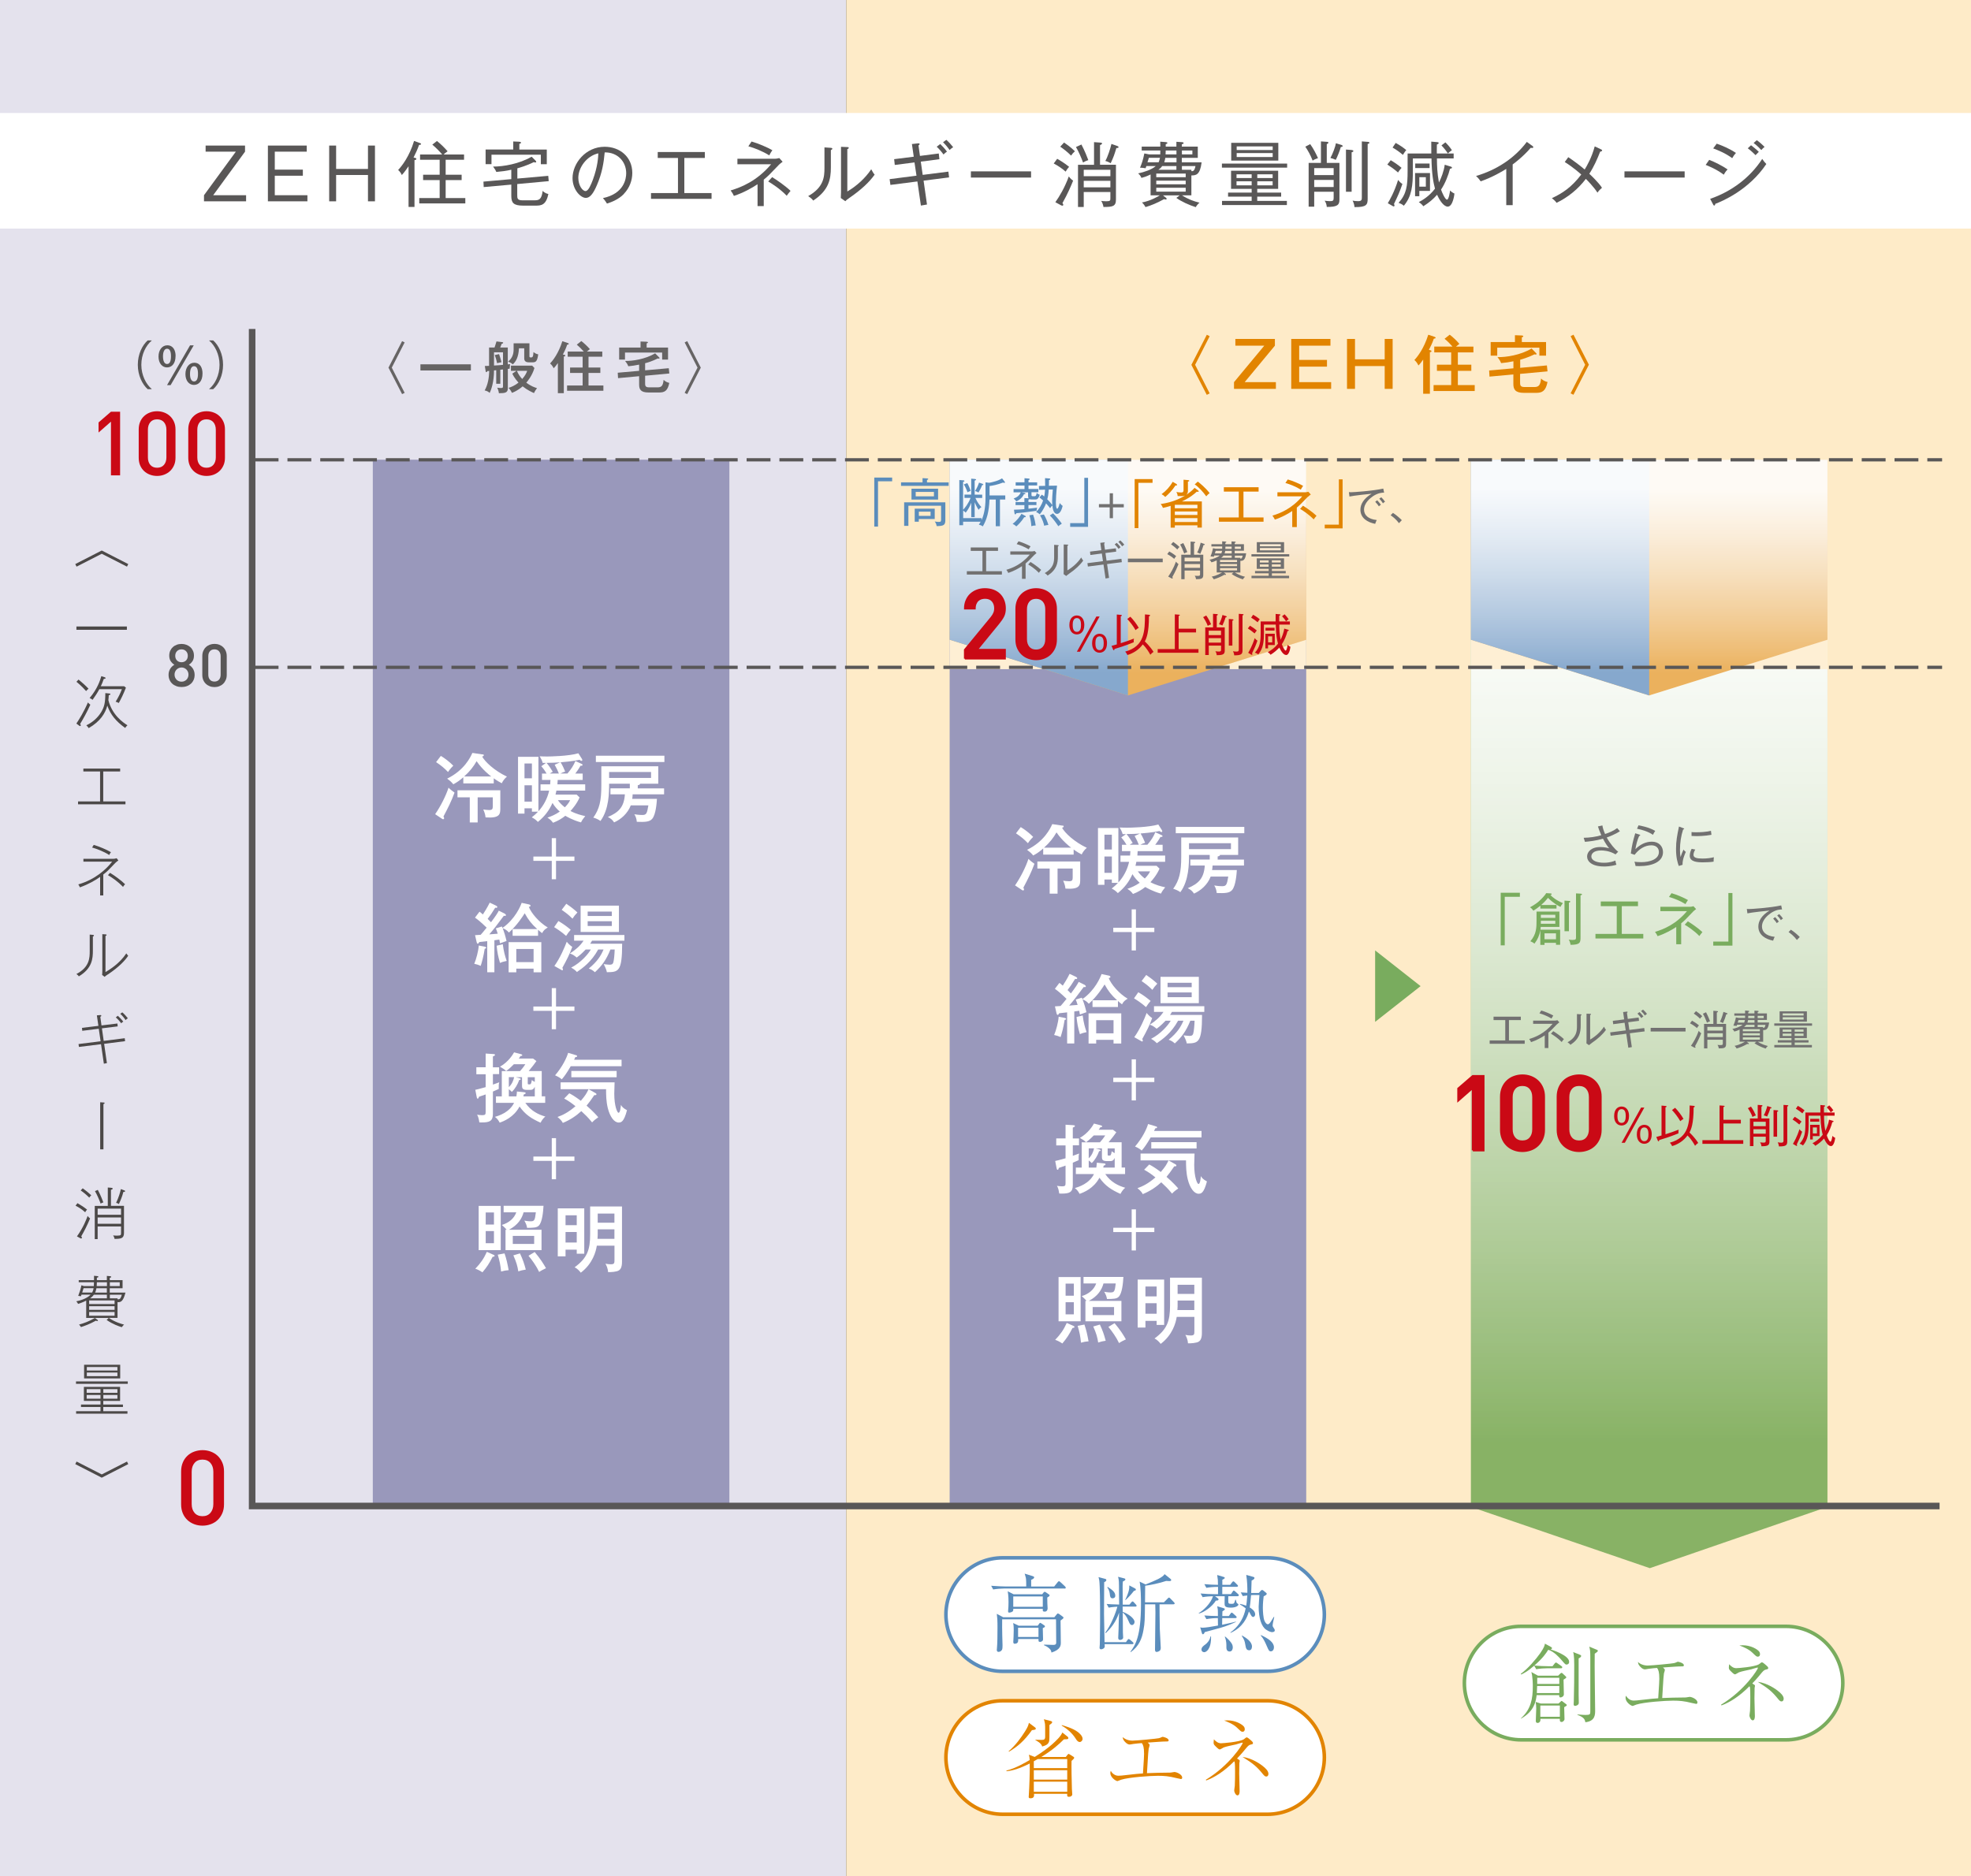 <?xml version="1.0" encoding="UTF-8"?><svg id="_レイヤー_1" xmlns="http://www.w3.org/2000/svg" xmlns:xlink="http://www.w3.org/1999/xlink" viewBox="0 0 375 357"><rect x="0" y="0" width="375" height="357" fill="#333333" stroke="none"/><defs><style>.cls-1{fill:#88b265;}.cls-2{fill:#fff;}.cls-3{stroke-width:.4px;}.cls-3,.cls-4,.cls-5,.cls-6,.cls-7,.cls-8,.cls-9{stroke-miterlimit:10;}.cls-3,.cls-5{stroke:#ca0915;}.cls-3,.cls-5,.cls-10{fill:#ca0915;}.cls-11{fill:url(#linear-gradient-2);}.cls-11,.cls-12{opacity:.9;}.cls-13{fill:url(#linear-gradient-5);}.cls-13,.cls-14{opacity:.4;}.cls-15{fill:#666464;}.cls-4{stroke:#79ac5e;}.cls-4,.cls-6,.cls-7{stroke-width:.68px;}.cls-4,.cls-6,.cls-7,.cls-8,.cls-9{fill:none;}.cls-16{fill:#5b8dbc;}.cls-17{fill:#feebc8;}.cls-18{fill:#595757;}.cls-19{fill:#86a8cd;}.cls-20{fill:#4c4948;}.cls-21{fill:#e4e2ed;}.cls-5{stroke-width:.34px;}.cls-22{fill:#ebb15d;}.cls-6{stroke:#5b8dbc;}.cls-23{fill:#e28400;}.cls-24{fill:#79ac5e;}.cls-12{fill:url(#linear-gradient-4);}.cls-7{stroke:#e28400;}.cls-25{opacity:.6;}.cls-25,.cls-26{fill:url(#linear-gradient);}.cls-27{fill:#9998bb;}.cls-28{fill:#feefd4;}.cls-8{stroke-width:1.25px;}.cls-8,.cls-9{stroke:#595757;}.cls-14{fill:url(#linear-gradient-3);}.cls-9{stroke-dasharray:0 0 4.54 1.7;stroke-width:.62px;}.cls-29{fill:#727171;}</style><linearGradient id="linear-gradient" x1="313.77" y1="274.67" x2="313.77" y2="103.91" gradientUnits="userSpaceOnUse"><stop offset="0" stop-color="#fff" stop-opacity="0"/><stop offset="1" stop-color="#fff"/></linearGradient><linearGradient id="linear-gradient-2" x1="214.6" y1="128.05" x2="214.6" y2="92.94" xlink:href="#linear-gradient"/><linearGradient id="linear-gradient-3" x1="214.6" y1="128.05" x2="214.6" y2="92.94" xlink:href="#linear-gradient"/><linearGradient id="linear-gradient-4" x1="313.77" y1="128.05" x2="313.77" y2="92.94" xlink:href="#linear-gradient"/><linearGradient id="linear-gradient-5" x1="313.77" y1="128.05" x2="313.77" y2="92.94" xlink:href="#linear-gradient"/></defs><rect class="cls-21" width="161" height="357"/><rect class="cls-17" x="161" width="214" height="357"/><rect class="cls-2" y="21.5" width="375" height="22"/><g><g><path class="cls-2" d="m251.97,307.25c0,5.94-4.86,10.8-10.8,10.8h-50.4c-5.94,0-10.8-4.86-10.8-10.8s4.86-10.8,10.8-10.8h50.4c5.94,0,10.8,4.86,10.8,10.8Z"/><path class="cls-6" d="m251.97,307.25c0,5.94-4.86,10.8-10.8,10.8h-50.4c-5.94,0-10.8-4.86-10.8-10.8s4.86-10.8,10.8-10.8h50.4c5.94,0,10.8,4.86,10.8,10.8Z"/></g><g><path class="cls-16" d="m202.53,302.29h-11.47c-.57,0-1.48.07-2.1.18l-.38-.7c1.22.1,2.4.13,2.71.13h3.96c0-.44,0-1.24-.07-1.63-.02-.13-.2-.7-.23-.81l1.58.49c.15.05.23.11.23.23,0,.1-.1.28-.57.46v1.27h4.38l.64-.8c.07-.08.18-.21.26-.21.1,0,.26.15.29.18l.83.77c.13.13.18.2.18.28,0,.16-.13.18-.24.18Zm-.75,6.08c0,.65.05,3.59.05,4.19,0,.52,0,1.35-1.78,1.92-.05-.29-.1-.46-.31-.68-.08-.08-.49-.49-1.11-.72l.02-.11c.28,0,1.74.05,1.76.05.51,0,.54-.23.54-.46,0-.67-.03-3.6-.03-4.2,0-.13,0-.15-.02-.21h-10.23c0,.88-.02,2.25.02,3.11,0,.02.05,1.37.05,1.81,0,.75-.07.85-.15.95-.16.23-.41.33-.6.33-.34,0-.34-.29-.34-.41,0-.05,0-.1.02-.16.1-1.11.11-2.62.11-4.03,0-.34,0-1.3-.03-1.6-.08-.83-.1-.93-.1-1.04l1.22.65h9.73l.44-.54c.1-.11.15-.18.24-.18.03,0,.1.03.2.08l.67.49c.18.13.2.18.2.24,0,.13-.33.36-.55.52Zm-2.53-4.35c0,.13,0,.23.02,1.12,0,.11.05.9.05.93,0,.33-.18.62-.55.62s-.38-.13-.38-.41c0-.02.02-.11.02-.13h-5.62c0,.21,0,.38-.11.49-.2.2-.65.24-.67.24-.21,0-.21-.18-.21-.24v-.07c.06-.59.08-1.16.08-1.68,0-.21,0-1.24-.15-2.07l1.12.57h5.44l.26-.34c.08-.1.15-.13.21-.13.08,0,.2.06.21.08l.6.42c.07.05.13.08.13.18,0,.16-.28.31-.46.41Zm-.85,5.79c.02.57.05,1.5.05,2.07,0,.16,0,.26-.11.37-.13.13-.31.2-.46.2-.31,0-.31-.16-.29-.55h-3.88c.03.38.05.9-.67.9-.25,0-.25-.24-.25-.36,0-.16.05-.85.05-.99.02-.34.03-.75.03-1.19,0-.93-.05-1.11-.11-1.4l1.06.51h3.62l.28-.39c.07-.08.1-.15.21-.15.03,0,.07,0,.2.1l.57.39c.07.03.11.08.11.18,0,.15-.13.2-.41.33Zm0-6.01h-5.62v1.97h5.62v-1.97Zm-.82,5.95h-3.88v1.76h3.88v-1.76Z"/><path class="cls-16" d="m215.42,312.88h-5.26c0,.13.03.31.03.41,0,.38-.44.57-.7.57-.13,0-.29-.06-.29-.29,0-.11.05-.57.05-.67.02-.44.02-.88.02-1.32,0-.36.03-2.48.03-2.95v-2.48c0-.62-.02-4.38-.15-5.36-.03-.26-.11-.51-.15-.67l1.25.33c.13.03.24.08.24.23,0,.2-.13.26-.41.41,0,.96-.03,5.85-.03,6.08.03,1.48.06,3.85.1,5.33h4.07l.28-.39c.08-.11.15-.2.25-.2s.16.07.31.18l.44.38c.15.11.16.16.16.26,0,.11-.15.16-.24.16Zm.57-7.15h-2.4c0,.28,0,.36.02,1.01,1.08.36,2.25,1.27,2.25,1.91,0,.33-.24.59-.49.59-.33,0-.47-.31-.65-.75-.39-.93-.75-1.37-1.11-1.61.02.59.03,3.18.03,3.73,0,.16.05.86.05,1.01,0,.16-.08.26-.18.33-.11.07-.29.13-.42.13-.23,0-.34-.18-.34-.39,0-.28.07-1.43.07-1.68.03-1.56.03-1.73.1-3.13-.62,1.81-1.5,2.88-2.53,3.9l-.1-.11c1.03-1.29,2-3.76,2.3-4.92-.06,0-.99.05-1.65.18l-.39-.7c.44.03,1.16.1,2.38.11-.02-.41-.03-1.61-.03-2.12,0-2.28,0-2.53-.18-3.16l1.21.31c.11.03.18.08.18.2,0,.18-.31.31-.47.38-.02.11-.05.52-.05.86,0,.57.03,3.05.02,3.55h1.27l.34-.41c.1-.11.16-.2.26-.2s.21.11.31.23l.31.34c.08.1.15.16.15.26,0,.13-.15.16-.24.16Zm-4.35-1.58c-.41,0-.46-.44-.49-.81-.02-.18-.11-.85-.49-1.25l.1-.1c.83.55,1.43.96,1.43,1.68,0,.44-.41.49-.55.49Zm4.09-1.39c-.6.77-1.11,1.29-1.6,1.74l-.05-.03c.8-1.71.78-2.17.78-2.77l1.04.55c.13.07.21.13.21.24,0,.16-.16.21-.39.26Zm7.5,2.54h-2.62s.03,4.29.05,4.64c.03.88.13,2.61.18,3.54.02.24-.03.44-.13.59-.15.18-.49.29-.65.29-.31,0-.31-.33-.31-.47,0-1.01.08-5.93.08-7.06,0-.44-.02-1.11-.03-1.53h-1.96c-.03,2.84-.03,3.5-.28,4.86-.29,1.68-.85,3.11-2.43,4.24l-.05-.08c.93-1.27,2-2.93,2-9.01,0-1.25-.03-3.16-.26-4.33l1.14.54c1.96-.8,3.18-1.29,3.62-1.96l1.12.9c.1.06.13.15.13.24,0,.13-.13.18-.36.18-.18,0-.39-.02-.6-.03-1.21.42-3.18.83-3.99.91,0,.03-.03,2.54-.03,3.16h3.59l.7-.7c.1-.1.16-.2.28-.2.08,0,.16.08.29.21l.62.65c.1.1.16.16.16.26,0,.13-.16.16-.26.16Z"/><path class="cls-16" d="m235.45,303.76h-1.76v.77c0,.59,0,.68.64.68.47,0,.49-.08.7-.78h.1c.11.52.13.57.23.65.24.2.26.2.26.26,0,.23-.49.59-1.43.59-1.2,0-1.2-.36-1.2-.8,0-.37,0-1.04.02-1.37h-1.84l.57.41c.08.07.1.13.1.21,0,.16-.23.23-.51.21-.7,1.17-2.3,2.27-3.23,2.46l-.03-.08c.9-.52,2.31-1.86,2.71-3.21-.57.02-1.29.05-1.97.18l-.39-.7c.91.08,1.81.13,2.72.13h.6v-1.39c-.78,0-1.63.07-2.22.18l-.38-.7c.75.07,1.83.13,2.59.13,0-.81-.02-1.09-.15-1.87l1.24.37c.1.03.2.08.2.16,0,.15-.13.2-.46.38v.96h1.5l.34-.46c.08-.1.16-.2.26-.2s.18.08.28.18l.44.44c.1.1.16.15.16.26s-.13.16-.25.16h-2.74v1.39h1.65l.31-.46c.08-.11.13-.21.23-.21.08,0,.18.07.29.18l.51.46c.11.1.16.15.16.24,0,.18-.18.18-.24.18Zm-.42,4.16h-2.49c0,.21-.02,1.09-.02,1.27,1.6-.33,2.13-.47,2.61-.59v.07c-1.73.78-2.44.98-4.01,1.4-1.55.41-1.73.46-1.91.52-.03.1-.15.41-.36.41-.05,0-.13-.06-.16-.16l-.34-1.16c.16.05.28.07.51.07.42,0,1.69-.18,2.87-.41,0-.65,0-.68-.02-1.42-.73,0-1.58.08-2.18.2l-.39-.7c.83.06,1.43.1,2.58.11,0-.39,0-1.09-.02-1.21-.02-.18-.05-.38-.11-.65l1.14.34c.2.07.31.1.31.21,0,.16-.34.34-.46.41-.02.31-.03.62-.03.9h1.25l.31-.44c.1-.13.15-.21.23-.21s.16.05.29.18l.49.44c.11.1.16.15.16.26,0,.15-.13.16-.24.16Zm-5.9,6.49c-.08,0-.54-.03-.54-.52,0-.42.42-.73.75-.96.31-.23.86-.8.96-1.52h.11c.06,2.53-.98,3-1.29,3Zm4.82-.13c-.6,0-.62-.59-.62-.78,0-.59.03-1.19-.29-1.99l.03-.1c.42.33.88.8,1.14,1.16.15.2.34.49.34.93,0,.2-.08.78-.6.78Zm8.16-3.68c-.26,0-.62-.08-1.21-.47-.9-.59-1.43-2.22-1.43-4.38,0-.36.13-1.89.15-2.22h-1.08c-.23,0-.26.02-.51.02-.13,1.45-.21,2.02-.26,2.35.21.13,1.04.6,1.04,1.32,0,.29-.23.49-.37.49-.25,0-.39-.28-.44-.36-.24-.47-.28-.52-.39-.68-.31,1.14-1.14,3.03-3.5,4.07v-.1c1.35-.95,2.3-2.35,2.74-3.94.05-.2.1-.42.15-.64-.42-.34-.7-.5-1.09-.73v-.11c.34.06.7.15,1.19.34.05-.31.13-.8.21-1.94-.52.05-.63.07-.86.11l-.38-.7c.24.02.36.03,1.25.08.02-.95-.02-2.23-.21-3.41l1.35.38c.18.05.21.11.21.21,0,.23-.36.41-.54.49-.02.65-.05,1.71-.08,2.36h1.45l.39-.44s.13-.13.24-.13c.1,0,.2.07.26.13l.42.34c.08.07.2.16.2.26,0,.18-.29.33-.59.49-.05.47-.15,1.22-.15,2.15,0,.73.08,1.92.29,2.46.2.47.46.7.65.7.21,0,.38-.21.6-.54.13-.2.47-.73.55-.88l.08.03c-.16.7-.31,1.32-.31,1.61,0,.2.07.28.25.55.1.13.16.26.16.37,0,.34-.39.34-.46.34Zm-4.45,3.44c-.54,0-.62-.42-.73-1.06-.13-.7-.15-.85-.67-1.68l.07-.06c.75.44,1.87,1.14,1.87,2.09,0,.06,0,.72-.54.72Zm4.14.21c-.34,0-.42-.18-.77-.98-.31-.72-.64-1.45-1.16-2.04l.03-.08c1.45.68,2.48,1.37,2.48,2.35,0,.39-.23.75-.59.75Z"/></g></g><g><g><path class="cls-2" d="m251.97,334.45c0,5.94-4.86,10.8-10.8,10.8h-50.4c-5.94,0-10.8-4.86-10.8-10.8s4.86-10.8,10.8-10.8h50.4c5.94,0,10.8,4.86,10.8,10.8Z"/><path class="cls-7" d="m251.97,334.45c0,5.94-4.86,10.8-10.8,10.8h-50.4c-5.94,0-10.8-4.86-10.8-10.8s4.86-10.8,10.8-10.8h50.4c5.94,0,10.8,4.86,10.8,10.8Z"/></g><g><path class="cls-23" d="m203.87,335.09c-.03.93.02,3.99.07,5.36,0,.15.07.85.07,1.01,0,.29-.31.47-.62.47-.39,0-.37-.23-.34-.57h-6.32c.02.39.07.85-.7.85-.29,0-.31-.16-.31-.28,0-.05.02-.24.02-.29.11-1.61.21-4.58.18-6.05-1.96.98-3.28,1.37-4.43,1.47v-.13c1.65-.39,3.52-1.47,4.42-2-.03-.51-.08-.73-.16-1.01l1.12.42c1.61-1.01,2.57-1.76,3.31-2.4.8-.72,1.66-1.53,1.94-2.25l.98.78c.07.05.16.15.16.28,0,.07-.03.18-.2.21-.08.03-.54.02-.64.03-.9.9-2.1,2-4.3,3.36h4.66l.29-.38c.15-.18.2-.21.26-.21.03,0,.26.13.29.16l.6.38s.16.1.16.2c0,.15-.33.44-.5.59Zm-7.53-5.85c-1.5,2.09-2.74,3.13-4.38,4.11l-.05-.1c1.3-1.11,2.33-2.53,3.13-3.8.42-.68.6-1.04.72-1.6l1.11.83c.11.08.2.15.2.28,0,.18-.2.23-.72.28Zm6.71,5.51h-5.61c-.41.24-.55.31-.75.42v1.3h6.36v-1.73Zm0,2.12h-6.36v1.79h6.36v-1.79Zm0,2.18h-6.36v1.92h6.36v-1.92Zm-3.01-11.07c-.25.2-.26.2-.38.29,0,.39.02,2.67-.03,2.98-.13.73-.7.91-1.35,1.11-.11-.62-1.08-1.12-1.29-1.22l.02-.07c.38.02.93.03,1.09.03.47,0,.75-.02.75-.59v-1.16c0-1.34,0-1.35-.24-2.18l1.29.33c.25.07.28.15.28.24,0,.07-.02.13-.13.23Zm5.39,3.52c-.36,0-.59-.34-.8-.68-.63-.99-1.58-1.84-2.62-2.43v-.11c.5.15,2.1.59,3.06,1.32.29.23.9.73.9,1.3,0,.34-.28.6-.54.6Z"/><path class="cls-23" d="m218.73,332.08c0,.11-.15.57-.18.67-.13.73-.26,4.01-.33,4.68.73-.05,3.32-.1,4.09-.1.1,0,.42,0,.49-.02.1-.02.57-.1.64-.1.41,0,1.48.46,1.48,1.06,0,.18-.08.28-.23.28-.07,0-.57-.11-.85-.18-1.43-.36-2.31-.44-3.55-.44-1.42,0-5.52.28-6.99.75-.11.03-.64.26-.68.26-.33,0-1.37-.72-1.37-1.53,0-.15.03-.26.08-.42.23.42.75.93,1.45.93.2,0,.39-.02.59-.03,3.01-.33,3.36-.38,4.09-.41.18-2.84.21-3.28.21-3.72,0-1.24-.16-1.69-.42-2.05-.34.03-.96.07-1.61.16-.11.02-.6.11-.7.11-.47,0-.88-.49-.98-.6-.31-.36-.33-.59-.34-.82.38.41,1.11.68,1.84.68.81,0,4.77-.39,5-.46.23-.05.33-.1.57-.21.08-.05.15-.05.21-.05.1,0,1.11.23,1.11.68,0,.2-.25.2-.38.2-.8,0-1.52.07-3.6.21.18.16.36.34.36.46Z"/><path class="cls-23" d="m229.41,338.69c4.55-2.74,7.02-6.76,7.02-6.99,0-.07-.06-.08-.1-.08-.08,0-.99.29-1.17.34-.65.16-1.7.34-2.33.57-.11.05-.55.33-.65.36-.03.02-.08.02-.11.02-.11,0-.2,0-.78-.57-.36-.36-.39-.44-.39-.75,0-.18.02-.39.05-.6.72.75,1.12.75,1.37.75.36,0,3.41-.24,4.27-.72.07-.03.34-.26.44-.33.05-.05.1-.07.15-.07.16,0,.38.18.62.39.54.46.59.54.59.7,0,.18-.08.2-.42.28-.26.06-.42.15-.77.55-.95,1.17-1.58,1.84-1.84,2.1.47.28.51.31.51.46,0,.08-.05.38-.07.42-.02.39-.03,1.69-.03,1.99,0,.93.08,2.4.08,3.32,0,.15,0,.83-.41.83-.33,0-.62-.65-.62-.9,0-.15.1-.78.11-.91.05-.81.05-2.25.05-2.69,0-.36,0-1.61-.08-1.86-.02-.03-.03-.07-.08-.13-1.99,2-3.81,3.1-5.33,3.65l-.07-.15Zm4.14-11.31c1.48,0,2.77.73,3.13,1.21.11.15.15.34.15.47,0,.21-.08.49-.44.49-.23,0-.31-.08-1.06-.8-.73-.7-1.88-1.12-2.43-1.34.26-.02.42-.03.65-.03Zm6.67,8.67c.52.39,1.11.95,1.11,1.5,0,.07-.02.52-.42.52-.25,0-.41-.2-.55-.36-1.25-1.55-1.89-2.07-3.96-3.37,1.86.23,3.5,1.45,3.83,1.71Z"/></g></g><g><g><path class="cls-2" d="m350.61,320.29c0,5.94-4.86,10.8-10.8,10.8h-50.4c-5.94,0-10.8-4.86-10.8-10.8s4.86-10.8,10.8-10.8h50.4c5.94,0,10.8,4.86,10.8,10.8Z"/><path class="cls-4" d="m350.61,320.29c0,5.94-4.86,10.8-10.8,10.8h-50.4c-5.94,0-10.8-4.86-10.8-10.8s4.86-10.8,10.8-10.8h50.4c5.94,0,10.8,4.86,10.8,10.8Z"/></g><g><path class="cls-24" d="m298.07,316.77c-.23,0-.28-.05-.96-.85-.5-.57-1.42-1.61-2.54-1.97-.49.77-.96,1.5-2.64,3,.88.08,1.78.13,2.67.13h.78l.39-.5c.1-.13.18-.2.26-.2.1,0,.2.08.31.16l.73.51c.1.06.16.13.16.24,0,.18-.18.18-.24.18h-2.62c-.51,0-1.43.05-2.09.18l-.38-.68c-1.24,1.08-1.86,1.39-2.48,1.69l-.08-.13c1.34-.96,2.9-2.79,3.71-3.94.78-1.12.85-1.52.88-1.81l1.19.65c.08.05.16.1.16.21,0,.18-.21.23-.28.24.15.05,3.54,1.08,3.54,2.36,0,.41-.29.52-.49.52Zm-.21,2.62s-.21.15-.38.24c0,.59.02.68.03,1.5.02.37.03.94.03,1.3,0,.39-.41.59-.65.59-.28,0-.24-.34-.23-.44h-4.3c-.13,1.04-.38,3.06-3,4.48v-.06c1.94-1.73,2.27-3.78,2.27-6.08,0-.24,0-1.83-.28-2.74l1.27.7h3.83l.39-.38c.1-.1.18-.16.26-.16.1,0,.18.1.24.15l.55.52c.08.06.11.11.11.2,0,.07-.07.13-.16.18Zm.11,5.25c-.06.05-.26.16-.37.24,0,.36.06,1.94.06,2.27,0,.24-.28.54-.55.54-.36,0-.36-.29-.33-.6h-3.7c0,.13,0,.33-.03.41-.11.29-.34.37-.49.37-.36,0-.36-.28-.36-.42,0-.38.08-2,.08-2.33,0-.42-.05-.91-.11-1.25l.98.31h3.37l.41-.37c.07-.07.11-.13.18-.13.05,0,.15.08.26.16l.57.44c.1.06.15.11.15.2,0,.07-.03.13-.11.18Zm-1.3-3.8h-4.22c0,.34-.02.54-.05,1.35h4.27v-1.35Zm0-1.56h-4.2v1.17h4.2v-1.17Zm.11,5.28h-3.72v2.14h3.72v-2.14Zm3.57-8.96v6.91c0,.24.03,1.32.03,1.55,0,.46-.62.57-.7.57-.28,0-.28-.26-.28-.31,0-.1.03-.51.03-.59.07-2.22.08-4.74.08-6.94,0-.44,0-1.74-.2-2.41l1.34.54c.11.05.18.1.18.21,0,.2-.24.33-.49.47Zm3.52-1.24l-.46.34c-.02,1.83-.02,2.49.02,5.85.02.93.06,4.77.06,4.94,0,.8,0,2.05-1.87,2.25-.06-.81-.77-1.11-1.51-1.42v-.07c.73.08,1.4.1,1.53.1.9,0,.93-.13.93-.7v-10.25c0-1.27-.05-1.48-.2-2.05l1.45.6c.1.03.18.1.18.18,0,.11-.03.16-.13.23Z"/><path class="cls-24" d="m316.76,317.78c0,.11-.15.57-.18.67-.13.73-.26,4.01-.33,4.68.73-.05,3.32-.1,4.09-.1.1,0,.42,0,.49-.02.1-.02.57-.1.64-.1.41,0,1.48.46,1.48,1.06,0,.18-.08.28-.23.28-.07,0-.57-.11-.85-.18-1.43-.36-2.31-.44-3.55-.44-1.42,0-5.52.28-6.99.75-.11.03-.64.26-.68.26-.33,0-1.37-.72-1.37-1.53,0-.15.03-.26.08-.42.23.42.75.93,1.45.93.2,0,.39-.02.59-.03,3.01-.33,3.36-.38,4.09-.41.18-2.84.21-3.28.21-3.72,0-1.24-.16-1.69-.42-2.05-.34.03-.96.06-1.61.16-.11.02-.6.11-.7.11-.47,0-.88-.49-.98-.6-.31-.36-.33-.59-.34-.81.38.41,1.11.68,1.84.68.81,0,4.77-.39,5-.46.23-.05.33-.1.57-.21.08-.05.15-.05.21-.05.1,0,1.11.23,1.11.68,0,.2-.25.2-.38.2-.8,0-1.52.07-3.6.21.18.16.36.34.36.46Z"/><path class="cls-24" d="m327.44,324.4c4.55-2.74,7.02-6.76,7.02-6.99,0-.07-.06-.08-.1-.08-.08,0-.99.29-1.17.34-.65.16-1.7.34-2.33.57-.11.05-.55.33-.65.36-.03.02-.08.02-.11.02-.11,0-.2,0-.78-.57-.36-.36-.39-.44-.39-.75,0-.18.02-.39.05-.6.72.75,1.12.75,1.37.75.36,0,3.41-.24,4.27-.72.07-.03.34-.26.44-.33.05-.05.1-.06.15-.06.16,0,.38.18.62.39.54.46.59.54.59.7,0,.18-.08.2-.42.28-.26.07-.42.15-.77.55-.95,1.17-1.58,1.84-1.84,2.1.47.28.51.31.51.46,0,.08-.05.38-.07.42-.02.39-.03,1.69-.03,1.99,0,.93.08,2.4.08,3.32,0,.15,0,.83-.41.83-.33,0-.62-.65-.62-.9,0-.15.1-.78.11-.91.05-.81.05-2.25.05-2.69,0-.36,0-1.61-.08-1.86-.02-.03-.03-.06-.08-.13-1.99,2-3.81,3.1-5.33,3.65l-.07-.15Zm4.14-11.31c1.48,0,2.77.73,3.13,1.21.11.15.15.34.15.47,0,.21-.08.49-.44.49-.23,0-.31-.08-1.06-.8-.73-.7-1.88-1.12-2.43-1.34.26-.02.42-.03.65-.03Zm6.67,8.67c.52.39,1.11.95,1.11,1.5,0,.07-.02.52-.42.52-.25,0-.41-.2-.55-.36-1.25-1.55-1.89-2.07-3.96-3.37,1.86.23,3.5,1.45,3.83,1.71Z"/></g></g><g><path class="cls-15" d="m76.5,64.92l.49.24-2.45,4.8,2.45,4.8-.49.24-2.59-5.04,2.59-5.04Z"/><path class="cls-15" d="m89.59,69.33v1.17h-9.6v-1.17h9.6Z"/><path class="cls-15" d="m95.19,73.03h-.78v-2.58c-.18.02-.24.02-.42.04,0,2.16-.52,3.67-.83,4.28-.29-.27-.52-.37-.95-.47.63-1.09.84-2.48.87-3.71-.1.01-.12.01-.36.03-.05.15-.11.2-.19.2-.07,0-.11-.07-.12-.14l-.17-1.03c.24,0,.35-.01.81-.03v-3.49h1.04c.02-.09.21-.56.37-1.16l1.11.14c.1.01.16.04.16.12,0,.11-.11.15-.28.2-.05.11-.23.6-.28.7h1.44v3.21c.1-.01.25-.03.44-.05-.04.19-.07.67-.08.87-.06.01-.2.02-.35.04v3.69c0,.86-.53.93-1.7.94-.03-.33-.16-.74-.32-1.05.36.06.69.06.73.06.37,0,.37-.11.37-.44v-3.09c-.08.01-.44.05-.51.05v2.67Zm-1.2-3.47c.99-.06,1.19-.07,1.71-.13v-2.39h-1.71v2.52Zm.96-2.17c.06.16.36,1.04.45,1.54-.54.11-.64.13-.82.19-.15-.69-.25-1.03-.45-1.55l.82-.18Zm5.78-2.06v2.48c0,.17.08.21.28.21.35,0,.44-.16.49-1.02.39.28.53.36.9.43-.19,1.47-.53,1.52-1.14,1.52h-.67c-.83,0-.85-.56-.85-.79v-1.88h-1c-.1,1.75-.6,2.53-1.18,3.06-.15-.14-.34-.32-.89-.53.69-.56,1.05-1.28,1.05-2.31v-1.17h3.01Zm-3.52,5.24v-.99h4.04l.43.45c-.43,1.51-1.4,2.63-1.55,2.79.95.71,1.63.91,2.04,1.04-.18.23-.46.66-.57.94-.44-.19-1.22-.54-2.17-1.28-.15.14-.92.83-2.03,1.24-.14-.32-.4-.71-.64-.95.44-.14,1.14-.39,1.89-1.01-.16-.18-.78-.82-1.18-1.7l.8-.53h-1.05Zm1.14,0c.25.62.59,1.12,1.01,1.55.62-.71.81-1.19.94-1.55h-1.95Z"/><path class="cls-15" d="m107.3,67.5c.17.04.24.06.24.18,0,.13-.12.15-.27.17v6.97h-1.13v-5.73c-.3.42-.52.72-.8.99-.16-.34-.37-.65-.68-.91.5-.53,1.6-1.9,2.33-4.24l1.08.36c.09.03.15.09.15.15,0,.09-.08.11-.31.16-.23.7-.55,1.36-.82,1.87l.19.04Zm7.29-.6v.98h-2.62v2.06h2.25v1.03h-2.25v2.39h2.83v1h-6.91v-1h2.96v-2.39h-2.39v-1.03h2.39v-2.06h-2.84v-.98h3.06c-.41-.47-.85-.91-1.33-1.31l.86-.69c.56.43,1.21,1.05,1.63,1.54-.19.15-.45.35-.57.46h2.94Z"/><path class="cls-15" d="m122.74,70.47l4.5-.4.11,1-4.61.43v1.41c0,.41,0,.8.71.8h1.68c.7,0,1.01-.26,1.13-1.43.39.41.87.54,1.08.58-.31,1.55-.91,1.83-1.92,1.83h-2.03c-1.48,0-1.79-.58-1.79-1.51v-1.59l-4.01.37-.06-1.03,4.07-.36v-1.18c-.69.15-1.38.24-2.06.31-.18-.45-.29-.6-.61-1.01,1.4.03,3.85-.33,5.72-1.45l.69.7c.06.06.15.14.15.21s-.1.1-.15.1-.13-.02-.2-.03c-1.08.54-2.15.84-2.4.9v1.34Zm4.36-4.33v2.29h-1.12v-1.34h-7.07v1.34h-1.11v-2.29h4.07v-1.15l1.15.04c.11,0,.26.04.26.14,0,.07-.1.13-.25.18v.79h4.06Z"/><path class="cls-15" d="m130.75,75l-.49-.24,2.45-4.8-2.45-4.8.49-.24,2.58,5.04-2.58,5.04Z"/></g><g><path class="cls-18" d="m46.62,27.7v1.16l-6.06,8.29h6.26v1.16h-8.01v-1.16l6.06-8.29h-5.75v-1.16h7.5Z"/><path class="cls-18" d="m58.36,27.7v1.16h-6.08v3.42h5.34v1.16h-5.34v3.71h6.21v1.16h-7.52v-10.61h7.4Z"/><path class="cls-18" d="m63.95,27.7v4.45h6.06v-4.45h1.33v10.61h-1.33v-5.01h-6.06v5.01h-1.32v-10.61h1.32Z"/><path class="cls-18" d="m79.73,27.58c-.28.79-.63,1.59-1.05,2.4.4.08.54.11.54.27s-.19.19-.36.22v8.91h-1.13v-7.74c-.35.5-.8,1.16-1.28,1.67-.17-.38-.39-.69-.7-.96.7-.75,2.15-2.58,3.03-5.53l1.16.42c.13.05.17.09.17.17,0,.12-.09.13-.38.18Zm.04,11.13v-1.02h3.88v-3.42h-3.15v-1.02h3.15v-2.85h-3.73v-1h4.21c-.39-.48-1.24-1.36-1.88-1.87l.88-.7c.74.58,1.47,1.31,2.03,1.96-.54.4-.61.46-.75.61h3.88v1h-3.5v2.85h3.04v1.02h-3.04v3.42h3.74v1.02h-8.75Z"/><path class="cls-18" d="m98.41,35.02v2.09c0,.59,0,1.01.97,1.01h2.3c.89,0,1.36-.16,1.57-1.8.39.43.84.55,1.08.59-.43,2.14-1.37,2.22-2.41,2.22h-2.39c-1.84,0-2.25-.54-2.25-1.86v-2.14l-5.25.47-.05-1.04,5.3-.47v-1.79c-.94.22-1.9.34-2.85.42-.17-.4-.32-.62-.62-1.02,1.99,0,4.94-.5,7.34-1.88l.69.69c.09.09.18.19.18.28,0,.11-.11.13-.18.13s-.16-.03-.28-.07c-1.41.71-2.81,1.09-3.13,1.18v1.95l5.88-.52.09,1.01-5.97.55Zm4.49-3.78v-1.8h-9.39v1.8h-1.12v-2.79h5.26v-1.53l1.13.05c.11,0,.35.04.35.18,0,.12-.12.16-.32.23v1.08h5.22v2.79h-1.13Z"/><path class="cls-18" d="m118.7,36.91c-1.08,1.13-2.57,1.62-3.22,1.83-.39-.63-.58-.83-.77-1.04,4.01-.85,4.43-3.65,4.43-4.74,0-2.23-1.67-4-4.09-3.96-.18,1.98-.51,3.97-1.47,6.2-.74,1.75-1.38,2.46-2.12,2.46-1,0-2.53-1.56-2.53-3.77,0-2.8,2.49-5.96,6.11-5.96,2.88,0,5.26,1.92,5.26,4.99,0,1.39-.51,2.83-1.6,3.97Zm-8.67-3.07c0,1.45.8,2.52,1.37,2.52s1.06-1.28,1.39-2.13c.94-2.54,1.02-4.36,1.05-5.05-2.27.5-3.81,2.76-3.81,4.66Z"/><path class="cls-18" d="m123.86,37.84v-1.1h5.13v-6.68h-3.85v-1.13h8.96v1.13h-3.9v6.68h5.18v1.1h-11.52Z"/><path class="cls-18" d="m148.14,31.42c-1.78,1.86-1.98,2.06-2.83,2.77v5.03h-1.18v-4.16c-1.04.7-2.69,1.63-4.5,2.22-.16-.38-.24-.48-.62-1.04,2.06-.61,5.01-1.8,7.7-4.98h-6.41v-1.05h7.16c.26,0,.35-.03.81-.13l.63.7c-.18.13-.55.42-.77.63Zm-1.79-1.86c-1.24-.77-2.77-1.39-3.97-1.72l.61-.91c1.22.34,3.05,1.12,3.96,1.66-.36.5-.51.82-.59.98Zm3.34,7.7c-1.27-1.32-2.8-2.3-3.53-2.73l.75-.82c.88.54,2.44,1.6,3.5,2.61-.27.28-.58.73-.73.94Z"/><path class="cls-18" d="m158.08,28.56v3.31c0,2.22-.39,4.35-3.36,6.3-.18-.24-.32-.42-.96-.85,2.96-1.66,3.1-3.65,3.1-5.33v-3.94l1.19.08c.13.01.31.03.31.17,0,.12-.13.2-.27.26Zm3.5,9.12c-.48.34-.54.38-.75.61l-.86-.61c.01-.27.04-.67.04-1.05v-8.69l1.2.05c.15,0,.27.01.27.15s-.12.18-.27.24v8.06c1.75-1.02,3.43-2.54,4.55-4.23.32.58.42.77.65,1.02-1.01,1.43-2.56,2.89-4.82,4.44Z"/><path class="cls-18" d="m175.72,34.38l.65,4.54-1.16.2-.67-4.59-5.13.66-.15-1.1,5.11-.66-.38-2.52-3.75.48-.12-1.1,3.73-.47-.35-2.41,1.18-.13c.08-.01.28-.04.28.13,0,.11-.05.15-.21.27l.28,1.99,3.58-.46.12,1.09-3.54.46.36,2.52,4.89-.62.13,1.1-4.86.62Zm3.79-4.98c-.28-.4-.79-1.02-1.29-1.48l.67-.51c.24.23.83.82,1.28,1.44-.28.19-.32.23-.66.55Zm1.16-.85c-.3-.44-.78-1.04-1.25-1.48l.63-.46c.44.38.97.97,1.3,1.4-.34.23-.38.26-.69.54Z"/><path class="cls-18" d="m184.72,33.79v-1.18h11.45v1.18h-11.45Z"/><path class="cls-18" d="m202.76,32.67c-.65-.59-1.48-1.14-2.28-1.56l.66-.89c.31.17,1.37.78,2.27,1.53-.4.44-.54.71-.66.91Zm-.62,5.98c.12.17.16.23.16.32s-.08.17-.16.17-.18-.03-.26-.07l-1.09-.59c.74-1.04,1.8-2.79,2.56-4.91.31.46.73.74.82.81-.39.98-1.01,2.46-2.03,4.27Zm1.64-9.04c-.69-.71-1.56-1.36-2.06-1.7l.73-.79c.28.19,1.25.86,2.06,1.66-.26.22-.54.55-.73.83Zm2.28,1.32c-.32-.9-.86-2.13-1.35-2.95l1.04-.48c.69,1.32,1.08,2.36,1.31,2.97-.59.2-.81.34-1,.46Zm3.89,8.47c-.09-.58-.3-.94-.43-1.17.23.03.48.07.93.07.81,0,.81-.13.81-.62v-1.14h-5.07v2.85h-1.09v-8.03h3.05v-4.31l1.13.08c.28.03.39.03.39.17s-.11.19-.38.32v3.73h3.03v6.63c0,1.32-.66,1.4-2.37,1.41Zm1.31-7.09h-5.07v1.22h5.07v-1.22Zm0,2.1h-5.07v1.24h5.07v-1.24Zm1.14-6.24c-.38,1.25-.51,1.66-1.08,2.89-.13-.07-.55-.32-1.02-.43.45-.79.94-2.29,1.16-3.24l1.12.39c.09.04.23.09.23.22,0,.17-.18.17-.4.17Z"/><path class="cls-18" d="m226.67,33.37v3.8h-1.79c1.22.77,2.23,1.13,3.34,1.4-.26.19-.61.62-.71.85-1.25-.38-2.81-1.1-3.7-1.76l.64-.48h-3.19l.55.43c.07.05.16.15.16.24s-.12.12-.19.12c-.05,0-.21-.05-.31-.07-1.43.78-2.4,1.17-3.53,1.51-.17-.34-.44-.67-.67-.88,1.67-.31,3.12-1.18,3.4-1.36h-1.76v-3.97c-.89.43-1.32.54-1.74.65-.2-.48-.47-.71-.63-.85,1.18-.26,2.57-.71,3.36-1.4h-1.79c-.09.26-.09.27-.15.42-.42-.08-.61-.09-1.06-.11.32-.75.58-1.48.82-2.71l.92.18h2.11c.01-.18.01-.46.01-.74h-3.54v-.74h3.54c0-.32,0-.55-.01-.94l1.05.08c.12.01.31.04.31.16,0,.15-.2.2-.32.24v.46h2.03v-.92l1.06.07c.05,0,.31.01.31.18,0,.13-.09.16-.34.23v.44h3.04v2.14h-3.04v.85h3.77c-.3,2.42-1.09,2.49-1.96,2.49Zm-8.09-3.34c-.07.24-.17.61-.27.85h2.13c.05-.13.16-.36.26-.85h-2.11Zm7.01,3h-5.6v.69h5.6v-.69Zm0,1.35h-5.6v.69h5.6v-.69Zm0,1.35h-5.6v.74h5.6v-.74Zm-1.76-4.13h-2.71c-.12.18-.24.35-.73.71h3.43v-.71Zm0-1.56h-2.12c-.03.2-.08.46-.2.85h2.33v-.85Zm0-1.4h-2.04c-.01.31-.03.58-.03.74h2.07v-.74Zm3.03,0h-1.99v.74h1.99v-.74Zm-1.99,2.96v.71h1.8v.26c.3.03.59-.01.78-.97h-2.58Z"/><path class="cls-18" d="m244.89,31.13v.77h-12.41v-.77h12.41Zm-5.69,5.52h4.55v.77h-4.55v.81h5.64v.79h-12.34v-.79h5.64v-.81h-4.49v-.77h4.49v-.71h-3.92v-3.45h8.96v3.45h-3.98v.71Zm4.01-9.47v3.38h-8.96v-3.38h8.96Zm-5.07,6.7v-.71h-2.88v.71h2.88Zm-2.88.62v.77h2.88v-.77h-2.88Zm6.88-5.95v-.69h-6.85v.69h6.85Zm-6.85.58v.75h6.85v-.75h-6.85Zm6.84,4.75v-.71h-2.92v.71h2.92Zm-2.92.62v.77h2.92v-.77h-2.92Z"/><path class="cls-18" d="m249.74,30.56c-.43-1.1-.83-1.8-1.39-2.65l.93-.48c.63.87,1.14,1.9,1.48,2.66-.54.18-.81.32-1.02.47Zm2.69,8.83c-.03-.43-.13-.78-.4-1.2.19.03.64.09,1.01.09.58,0,.7-.11.7-.62v-1.17h-3.7v2.84h-1.06v-8.33h2.34v-4.09l1.2.08c.08,0,.21.01.21.16s-.15.22-.3.28v3.57h2.41v6.98c0,1.04-.4,1.41-2.41,1.4Zm1.31-7.4h-3.7v1.33h3.7v-1.33Zm0,2.25h-3.7v1.35h3.7v-1.35Zm1.36-6.27c-.16.66-.69,1.95-.96,2.45-.42-.2-.58-.24-1.02-.36.44-.79.96-2.19,1.05-2.8l1.02.31c.08.03.26.08.26.22s-.08.15-.35.19Zm2.06,1.01v7.51h-1.08v-8.03l1.06.08c.09.01.35.05.35.2,0,.16-.2.2-.34.24Zm3.05-1.59v10.43c0,1.13-.2,1.62-2.5,1.59-.05-.61-.28-1.06-.36-1.24.27.08.9.11,1.05.11.7,0,.7-.31.7-.75v-10.62l1.1.08c.26.01.34.08.34.18,0,.13-.21.2-.32.23Z"/><path class="cls-18" d="m265.98,32.82c-.66-.59-1.51-1.18-2.03-1.51l.65-.82c.64.38,1.36.85,2.06,1.45-.05.07-.4.44-.67.88Zm-.77,6c.07.09.11.23.11.31,0,.07-.07.15-.15.15-.05,0-.11-.01-.16-.05l-.97-.56c.34-.57,1.24-2.09,1.96-4.43.2.26.42.51.82.77-.58,1.66-.78,2.09-1.61,3.82Zm1.7-9.35c-.65-.55-1.21-.96-1.96-1.39l.59-.88c.79.42,1.55.96,2.02,1.36-.19.2-.24.27-.64.9Zm8.54,9.85c-.74,0-1.51-1.09-2.03-2.26-.79.89-1.49,1.47-2.62,2.19-.21-.31-.55-.59-.86-.79.67-.35,1.98-1.1,3.08-2.56-.31-1.14-.62-2.77-.67-5.75h-3.54v2.3c0,2.84-.19,4.89-1.72,6.7-.28-.26-.66-.44-1-.54,1.52-1.72,1.72-3.18,1.72-6.12v-3.28h4.51c0-.27-.01-2.13-.01-2.26l1.1.09c.17.01.31.03.31.18,0,.13-.11.19-.34.28-.03.75-.01,1.62-.01,1.71h3.2v.94h-3.18c.01,1.41.04,2.73.38,4.58.4-.77.97-2.21,1.1-3.38l1.12.34c.11.03.26.08.26.2,0,.15-.13.17-.38.23-.28,1.18-.92,2.8-1.7,3.96.17.5.77,1.91,1.14,1.91.32,0,.55-1.41.58-1.74.26.26.48.42.83.58-.01.13-.27,2.49-1.28,2.49Zm-5.41-2.99v1.01h-.81v-4.41h2.84v3.4h-2.03Zm-.78-4.35v-.86h2.73v.86h-2.73Zm2.02,1.74h-1.24v1.8h1.24v-1.8Zm4.19-4.52c-.31-.48-.73-1.02-1.22-1.53l.75-.58c.43.42.86.91,1.24,1.49-.43.31-.55.4-.77.62Z"/><path class="cls-18" d="m291.5,28.16c-.07,0-.13,0-.27-.03-1.41,1.66-3.13,2.95-3.43,3.16v7.75h-1.22v-6.9c-.69.44-2.69,1.62-4.87,2.37-.08-.12-.42-.62-.88-1.02,3.82-1.12,7.27-3.31,9.66-6.49l1.12.81c.07.04.11.11.11.19,0,.11-.09.16-.21.16Z"/><path class="cls-18" d="m304.44,28.87c-.55,1.41-1.16,2.81-2.06,4.2.2.18,1.74,1.62,2.41,2.66-.32.28-.61.56-.86.93-.73-1.14-2.02-2.44-2.21-2.62-1.47,1.95-3.39,3.5-5.57,4.56-.19-.3-.51-.58-.89-.89,1.95-.91,3.71-2.02,5.59-4.5-.26-.23-1.52-1.36-3.14-2.38l.67-.92c.94.63,2.12,1.49,3.12,2.35.4-.66,1.31-2.19,1.91-4.4l1.22.57c.12.05.19.11.19.19,0,.13-.17.22-.39.24Z"/><path class="cls-18" d="m309.07,33.79v-1.18h11.45v1.18h-11.45Z"/><path class="cls-18" d="m327.97,33.25c-1.37-1.05-3.04-1.71-3.45-1.87l.67-.96c.94.35,2.57,1.16,3.5,1.82-.4.4-.64.85-.73,1.01Zm-1.62,5.54c-.01.12-.04.32-.2.32-.11,0-.16-.08-.21-.19l-.57-1.08c4.05-1.39,7.58-4.01,9.91-7.6.36.51.39.57.78.97-3.32,4.97-8.44,7.11-9.71,7.58Zm3.22-8.69c-1.28-.94-2.6-1.48-3.62-1.86l.67-.9c1.12.39,2.4.93,3.66,1.76-.25.27-.54.67-.71,1Zm4.44-.57c-.15-.15-.77-.79-1.48-1.31l.62-.58c.34.26,1,.78,1.48,1.26-.24.22-.28.26-.62.62Zm1.1-.97c-.19-.2-.74-.82-1.47-1.35l.61-.53c.46.31,1.12.9,1.48,1.29-.24.15-.5.43-.62.58Z"/></g><g><path class="cls-20" d="m24.4,107.34l-.24.49-4.8-2.45-4.79,2.45-.25-.49,5.04-2.58,5.04,2.58Z"/><path class="cls-20" d="m14.54,119.85v-.63h9.6v.63h-9.6Z"/><path class="cls-20" d="m15.24,137.76c.04.05.13.16.13.29,0,.07-.05.12-.1.12-.06,0-.15-.03-.22-.09l-.52-.39c.52-.78,1.39-2.15,2.2-4.02.15.19.27.29.46.43-.63,1.4-1.36,2.71-1.95,3.67Zm1.15-6.24c-.9-1.02-1.56-1.54-1.85-1.77l.4-.43c.67.55,1.32,1.12,1.9,1.74-.18.15-.3.26-.46.45Zm7.41,7c-1.76-1.28-2.76-2.5-3.38-4.24-.38,1.43-1.31,2.99-3.55,4.28-.15-.24-.21-.32-.45-.53,1.18-.56,2.19-1.44,2.86-2.56.55-.94.76-1.71.76-3.57l.65.06c.2.02.32.03.32.15,0,.11-.19.16-.32.19,0,.26-.03.54-.07.93.71,2.87,2.85,4.3,3.63,4.79-.18.16-.31.3-.44.52Zm-1.2-4.74c-.25-.15-.44-.21-.6-.24.49-.81.87-1.53,1.19-2.39h-4.29c-.38.71-.82,1.38-1.29,2.03-.24-.21-.43-.29-.56-.34,1.47-1.74,1.98-3.3,2.23-4.17l.55.18c.15.05.26.08.26.18,0,.15-.21.16-.34.16-.22.66-.38.99-.57,1.4h4.43l.35.27c-.5,1.28-.9,2.08-1.36,2.92Z"/><path class="cls-20" d="m14.85,153.06v-.55h4.19v-5.7h-3.18v-.55h7v.55h-3.22v5.7h4.23v.55h-9.02Z"/><path class="cls-20" d="m21.93,164.22c-1.35,1.43-1.53,1.62-2.28,2.2v3.98h-.6v-3.53c-.86.62-2.19,1.4-3.85,1.99-.11-.26-.15-.33-.3-.56,3.23-.93,5.31-2.88,6.44-4.33h-5.47v-.54h5.69c.21,0,.31-.02.63-.11l.33.42c-.14.1-.44.33-.6.49Zm-1.14-1.51c-1.1-.72-2.56-1.23-3.27-1.43l.32-.5c1.02.3,2.45.9,3.27,1.39-.17.2-.24.35-.32.53Zm2.62,6.07c-1.02-1.07-2.07-1.77-2.87-2.24l.4-.44c.82.5,2.08,1.4,2.86,2.17-.18.18-.28.3-.39.51Z"/><path class="cls-20" d="m17.67,178.24v2.64c0,1.54-.12,3.4-2.67,4.92-.09-.13-.15-.22-.46-.45,2.53-1.31,2.53-3.14,2.53-4.38v-3.12l.57.05c.12.01.23.02.23.14,0,.07-.08.15-.21.19Zm2.84,7.19c-.41.28-.47.31-.58.47l-.5-.37c.02-.22.04-.5.04-.82v-6.94l.6.04c.12.01.21.01.21.12,0,.1-.11.14-.21.18v6.88c.75-.45,2.68-1.62,3.96-3.56.23.32.29.37.36.45-.56.85-1.7,2.11-3.87,3.56Z"/><path class="cls-20" d="m19.81,198.63l.53,3.68-.58.11-.54-3.71-4.2.52-.08-.55,4.2-.53-.35-2.38-3.14.39-.05-.56,3.12-.38-.29-2,.61-.05c.09-.01.23-.02.23.12,0,.09-.06.13-.19.2l.23,1.65,3.03-.37.05.55-3,.37.34,2.39,4-.51.07.56-3.99.51Zm3.27-3.89c-.23-.3-.61-.76-1.05-1.13l.39-.31c.22.2.7.67,1.04,1.12-.14.06-.26.14-.38.32Zm.82-.61c-.24-.39-.64-.86-1.02-1.21l.39-.27c.36.3.83.82,1.06,1.13-.24.12-.38.29-.44.35Z"/><path class="cls-20" d="m19.68,210.12v8.6h-.62v-8.96l.61.04c.16.01.23.02.23.11,0,.12-.14.17-.22.2Z"/><path class="cls-20" d="m16.21,230.69c-.7-.63-1.32-.99-1.84-1.25l.37-.48c.72.41,1.28.79,1.83,1.23-.21.2-.31.39-.36.5Zm-.76,4.58c.07.08.14.18.14.26,0,.1-.09.15-.13.15s-.12-.01-.17-.04l-.65-.36c1.24-1.73,1.82-3.3,2.03-3.89.12.16.23.3.47.48-.61,1.45-1.13,2.44-1.69,3.41Zm1.53-7.37c-.63-.62-1.06-.97-1.63-1.36l.39-.41c.61.44,1.05.8,1.63,1.33-.17.15-.27.27-.39.45Zm4.82,7.87c-.06-.32-.17-.52-.27-.68.18.03.36.05.71.05.79,0,.79-.11.79-.53v-1.22h-4.45v2.41h-.55v-6.32h2.48v-3.5l.6.05c.22.02.32.03.32.16s-.06.15-.32.24v3.04h2.48v5.16c0,1.04-.57,1.12-1.79,1.13Zm-2.65-6.72c-.32-.87-.65-1.62-1.08-2.38l.54-.24c.59,1.14.88,1.92,1.06,2.39-.26.05-.43.17-.52.23Zm3.88.95h-4.45v1.17h4.45v-1.17Zm0,1.68h-4.45v1.2h4.45v-1.2Zm.44-4.86c-.21.83-.49,1.53-.85,2.31-.2-.15-.34-.2-.53-.22.52-1.13.74-1.89.91-2.63l.61.23c.08.03.19.07.19.17,0,.16-.21.15-.33.14Z"/><path class="cls-20" d="m22.36,247.77v3.02h-1.66c1.2.83,2.46,1.16,2.91,1.28-.06.05-.3.27-.44.49-.56-.17-1.71-.56-2.88-1.37l.39-.39h-4.28v-3.3c-.67.35-1.2.52-1.54.63-.11-.21-.19-.33-.35-.49,1.86-.37,2.59-1.12,2.73-1.27h-1.74c-.06.21-.07.23-.1.3-.21-.04-.3-.05-.52-.07.33-.88.43-1.16.61-2.01l.48.15h1.88c0-.12.03-.63.03-.73h-2.9v-.4h2.91v-.83l.55.05c.15.01.28.03.28.14,0,.12-.2.16-.29.17v.47h1.9v-.81l.55.05c.18.02.28.05.28.14,0,.12-.18.15-.28.17v.45h2.44v1.54h-2.44v.83h2.99c-.41,1.58-.82,1.89-1.53,1.81Zm-3.85,3.62c-.09,0-.19-.04-.26-.07-1.18.66-2.21,1.02-2.85,1.22-.07-.16-.34-.45-.36-.48.88-.23,1.91-.61,3.02-1.25l.44.32c.09.06.13.13.13.18,0,.07-.06.08-.12.08Zm-2.61-6.25c-.04.12-.21.69-.26.83h1.89c.06-.12.19-.35.28-.83h-1.91Zm5.9,2.33h-4.84v.69h4.84v-.69Zm0,1.1h-4.84v.69h4.84v-.69Zm0,1.1h-4.84v.71h4.84v-.71Zm-1.46-3.29h-2.48c-.18.26-.44.49-.71.69h3.19v-.69Zm0-1.23h-1.99c-.09.44-.17.65-.25.83h2.23v-.83Zm0-1.14h-1.91c-.01.44-.02.6-.03.73h1.95v-.73Zm2.44,0h-1.88v.73h1.88v-.73Zm-1.88,2.37v.69h1.46v.17c.05.01.11.02.15.02.36,0,.52-.32.67-.88h-2.28Z"/><path class="cls-20" d="m14.46,263.34v-.46h9.85v.46h-9.85Zm.02,5.68v-.47h4.64v-.8h-3.71v-.47h3.71v-.69h-3.16v-2.67h6.89v2.67h-3.2v.69h3.74v.47h-3.74v.8h4.6v.47h-9.76Zm1.52-6.71v-2.6h6.87v2.6h-6.87Zm3.12,2.04h-2.63v.7h2.63v-.7Zm0,1.11h-2.63v.71h2.63v-.71Zm3.22-5.32h-5.82v.67h5.82v-.67Zm0,1.05h-5.82v.69h5.82v-.69Zm0,3.16h-2.68v.7h2.68v-.7Zm0,1.11h-2.68v.71h2.68v-.71Z"/><path class="cls-20" d="m14.32,278.62l.25-.49,4.79,2.45,4.8-2.45.24.49-5.04,2.58-5.04-2.58Z"/></g><g><path class="cls-23" d="m229.6,63.7l.55.28-2.77,5.44,2.77,5.44-.55.28-2.93-5.71,2.93-5.71Z"/><path class="cls-23" d="m242.75,72.72v1.28h-7.97v-1.28l5.76-6.94h-5.5v-1.28h7.52v1.28l-5.75,6.94h5.93Z"/><path class="cls-23" d="m253.13,64.5v1.28h-5.95v2.71h5.29v1.28h-5.29v2.95h6.08v1.28h-7.59v-9.5h7.47Z"/><path class="cls-23" d="m257.8,64.5v3.88h5.65v-3.88h1.51v9.5h-1.51v-4.34h-5.65v4.34h-1.52v-9.5h1.52Z"/><path class="cls-23" d="m272.07,66.63c.19.05.28.07.28.21,0,.14-.13.17-.3.19v7.9h-1.28v-6.5c-.34.47-.59.82-.9,1.12-.18-.39-.42-.74-.77-1.04.57-.6,1.81-2.16,2.64-4.81l1.23.41c.1.04.17.1.17.17,0,.1-.1.12-.35.18-.26.8-.63,1.54-.93,2.12l.22.05Zm8.26-.68v1.11h-2.96v2.34h2.56v1.17h-2.56v2.71h3.21v1.13h-7.83v-1.13h3.35v-2.71h-2.71v-1.17h2.71v-2.34h-3.22v-1.11h3.47c-.47-.53-.96-1.04-1.51-1.48l.98-.78c.64.48,1.37,1.19,1.84,1.75-.22.17-.51.4-.65.52h3.33Z"/><path class="cls-23" d="m289.21,70l5.1-.46.12,1.13-5.22.48v1.6c0,.47,0,.9.81.9h1.9c.8,0,1.15-.29,1.28-1.62.45.47.99.61,1.23.66-.35,1.76-1.04,2.07-2.18,2.07h-2.3c-1.67,0-2.02-.66-2.02-1.71v-1.8l-4.54.42-.07-1.17,4.62-.41v-1.34c-.78.17-1.57.28-2.34.35-.21-.51-.33-.67-.69-1.14,1.59.04,4.36-.37,6.49-1.64l.78.8c.07.07.17.16.17.24s-.11.11-.17.11-.14-.02-.23-.04c-1.23.61-2.43.95-2.72,1.02v1.52Zm4.94-4.91v2.59h-1.27v-1.52h-8.02v1.52h-1.25v-2.59h4.62v-1.3l1.3.05c.12,0,.29.05.29.16,0,.08-.11.15-.28.2v.89h4.6Z"/><path class="cls-23" d="m299.37,75.13l-.55-.28,2.77-5.44-2.77-5.44.55-.28,2.93,5.71-2.93,5.71Z"/></g><rect class="cls-27" x="70.93" y="87.48" width="67.84" height="199.28"/><rect class="cls-27" x="180.68" y="91.72" width="67.84" height="195.04"/><rect class="cls-28" x="180.68" y="87.48" width="67.84" height="39.86"/><polygon class="cls-22" points="248.52 121.74 214.6 132.34 180.68 121.74 180.68 87.48 248.52 87.48 248.52 121.74"/><polygon class="cls-1" points="347.69 286.76 313.89 298.42 279.85 286.76 279.85 87.48 347.69 87.48 347.69 286.76"/><polygon class="cls-26" points="347.69 286.76 313.89 298.42 279.85 286.76 279.85 87.48 347.69 87.48 347.69 286.76"/><polygon class="cls-25" points="347.69 286.76 313.89 298.42 279.85 286.76 279.85 87.48 347.69 87.48 347.69 286.76"/><rect class="cls-28" x="279.85" y="87.48" width="67.84" height="39.86"/><polygon class="cls-2" points="347.69 121.74 313.77 132.34 279.85 121.74 279.85 87.48 347.69 87.48 347.69 121.74"/><polygon class="cls-19" points="214.6 87.48 180.68 87.48 180.68 121.74 214.6 132.34 214.6 87.48"/><polygon class="cls-22" points="347.69 121.74 313.77 132.34 279.85 121.74 279.85 87.48 347.69 87.48 347.69 121.74"/><polygon class="cls-19" points="313.77 87.48 279.85 87.48 279.85 121.74 313.77 132.34 313.77 87.48"/><g><g><path class="cls-2" d="m82.79,154.94c1.03-1.48,2.05-3.51,2.55-5.05.29.31.7.63,1.14.94-.61,1.67-1.23,2.88-2.11,4.55.06.1.13.2.13.31,0,.09-.04.21-.17.21-.06,0-.13-.01-.19-.06l-1.36-.91Zm1.08-11.1c.74.44,1.71,1.18,2.37,1.87-.11.1-.64.64-1,1.2-.71-.74-1.31-1.24-2.27-1.88l.9-1.18Zm7.95-.29c.11.01.23.03.23.17,0,.09-.06.14-.1.16-.1.04-.16.07-.21.1.53.97,2.3,2.67,4.71,3.81-.43.34-.78.83-.98,1.26-.37-.19-.84-.44-1.53-.94v.97h-5.79v-1.16c-.71.61-1.16.93-1.9,1.33-.43-.51-.63-.67-1.17-1.08,3.24-1.58,4.44-4.07,4.79-4.89l1.96.29Zm3.37,10.17c0,1.16,0,2.03-2.81,1.83-.06-.53-.14-.83-.43-1.51.26.04.69.11,1.11.11.59,0,.7-.2.7-.71v-1.71h-2.88v4.78h-1.5v-4.78h-2.34v-1.34h8.15v3.34Zm-1.73-5.96c-.23-.17-1.7-1.3-2.78-2.91-.57,1.01-1.31,1.97-2.37,2.91h5.15Z"/><path class="cls-2" d="m111.34,149.25v1.2h-5.48c-.04.27-.1.47-.17.76h4.02l.56.54c-.51,1.21-1.46,2.3-1.73,2.58,1.07.57,2.07.81,2.81.97-.4.48-.57.73-.81,1.2-1.62-.43-2.81-1.16-2.98-1.26-.64.51-1.38.97-2.34,1.33-.36-.48-.59-.68-1.07-.97.76-.27,1.54-.58,2.35-1.16-.43-.37-1-.98-1.38-1.64-.69,1.51-1.48,2.53-2.78,3.61-.34-.37-.7-.64-1.17-.87.37-.3.73-.58,1.19-1.08h-1.16v-.64h-1.41v1.01h-1.23v-10.81h3.88v10.36c1.01-1.1,1.71-2.45,2.04-3.92h-1.64v-1.2h1.83c.04-.44.06-.63.06-.84h-1.61v-1.21h.87c-.47-.81-.77-1.13-1-1.4l.9-.63c-.19.01-.53.01-.64,0-.1-.46-.4-.98-.57-1.26.33.01.7.04,1.4.04.57,0,4.08-.06,5.96-.61l.66,1.04c.06.1.09.16.09.24,0,.1-.06.16-.16.16-.09,0-.17-.04-.37-.2-1.17.27-3.34.46-3.6.47.36.56.7,1.34.87,1.77-.33.09-.57.2-.91.37h1.34c.76-.88,1.18-1.58,1.51-2.38l1.17.54c.12.06.2.11.2.19,0,.14-.14.17-.2.17s-.11,0-.19-.01c-.41.74-.9,1.37-1,1.5h1.41v1.21h-4.75c-.03.53-.04.68-.06.84h5.29Zm-10.14-1.14v-2.82h-1.41v2.82h1.41Zm-1.41,1.33v3.11h1.41v-3.11h-1.41Zm6.76-4.37c-.74.06-1.44.09-2.57.1.49.54.96,1.33,1.19,1.7-.16.07-.26.13-.57.33h1.73c-.17-.47-.46-1.06-.8-1.67l1.03-.46Zm-.41,7.2c.37.53.79.94,1.33,1.36.64-.67.83-1,1-1.36h-2.33Z"/><path class="cls-2" d="m126.35,150.02v1.14h-5.98c-.01.44-.06.66-.09.86h4.71c-.04.67-.2,3.01-.91,3.81-.51.6-1.43.61-2.92.56-.06-.66-.23-1.04-.47-1.44.8.14,1.38.14,1.51.14.8,0,.9-.29,1.16-1.83h-3.35c-.6,1.58-1.91,2.68-3.17,3.24-.33-.5-.62-.74-1.19-1.03,1.98-.84,3.08-1.81,3.24-4.31h-2.75v-1.14h3.69v-.88h-3.94c0,1.6,0,4.87-1.65,7.09-.34-.27-.93-.53-1.36-.64,1.17-1.63,1.53-3.2,1.53-6.12v-3.65h10.83v3.32h-3.47c.04.19-.27.26-.43.29v.6h5.01Zm.06-6.21v1.2h-13.04v-1.2h13.04Zm-10.52,3.1v1.13h7.98v-1.13h-7.98Z"/><path class="cls-2" d="m92.2,180.15c.23.04.31.14.31.21,0,.09-.07.11-.29.19-.23,1.51-.53,2.51-.76,3.25-.5-.21-.77-.3-1.23-.39.36-.84.79-2.41.86-3.48l1.1.21Zm3.87-6.25c.06.03.19.13.19.26,0,.17-.2.14-.4.11-1.44,1.94-1.96,2.61-2.77,3.54.46-.04,1.2-.1,1.61-.13-.19-.61-.29-.84-.37-1.01l1.16-.36c.04.09.09.2.12.27,2.42-1.7,3.44-4.19,3.64-4.77l1.4.3c.07.01.29.1.29.23s-.06.17-.33.24c.46,1.17,1.97,2.97,3.61,3.92-.56.34-.77.51-1.08,1.07-.3-.23-.48-.37-.77-.63v1.14h-4.84v-1.28h4.68c-1.1-1-1.67-1.73-2.38-3.01-.31.5-1.41,2.25-3,3.67-.48-.49-.54-.53-1.2-.84.31.8.56,1.64.74,2.45-.2.07-1.07.37-1.24.44-.04-.3-.07-.44-.13-.71-.48.07-.53.07-.94.13v6.09h-1.36v-5.92c-.24.03-1.3.14-1.51.17-.1.17-.17.31-.29.31-.16,0-.2-.26-.23-.36l-.29-1.26c.07,0,.91-.06,1.07-.07.37-.41.43-.49,1.14-1.36-1.1-1.06-1.64-1.5-2.22-1.91l.86-1.13c.2.14.34.26.64.53.17-.26.87-1.34,1.3-2.25l1.19.56c.17.09.26.19.26.26,0,.06-.04.17-.21.17-.04,0-.1-.01-.19-.03-.73,1.16-.8,1.27-1.44,2.13.4.39.51.5.64.64.88-1.17,1.25-1.75,1.48-2.2l1.19.59Zm-.41,5.79c.17,1.37.44,2.3.74,3.17-.67.14-.96.24-1.27.38-.39-1.37-.49-1.88-.64-3.27l1.17-.29Zm2.57,4.64v.7h-1.46v-5.74h6.22v5.74h-1.47v-.7h-3.29Zm3.29-1.24v-2.5h-3.29v2.5h3.29Z"/><path class="cls-2" d="m106.24,175.27c1.01.59,1.71,1.13,2.34,1.66-.34.4-.61.74-.87,1.17-.97-.87-1.97-1.47-2.28-1.67l.81-1.16Zm-.77,8.56c1.11-1.54,1.95-3.54,2.36-4.62.23.29.61.7,1.05.98-.46,1.31-1.07,2.51-1.88,3.97.09.21.11.27.11.31,0,.09-.04.17-.14.17-.06,0-.13-.03-.21-.09l-1.29-.73Zm2.28-11.84c.97.66,1.51,1.1,2.11,1.65-.43.44-.66.74-.94,1.18-.8-.84-1.81-1.51-2.05-1.68l.88-1.16Zm6.06,8.7c-1.29,2.37-3.01,3.57-4.04,4.28-.38-.41-.73-.63-1.1-.83,1.9-.98,3.27-2.62,3.74-3.45h-.98c-.23.24-.91.96-1.7,1.53-.49-.4-.77-.6-1.3-.77,1.18-.78,1.9-1.41,2.6-2.44h-1.8v-1.08h9.57v1.08h-6.16c-.16.3-.26.44-.36.58h6.09c0,5.38-.74,5.39-2.91,5.42-.06-.31-.13-.63-.6-1.54.33.04.79.11,1.1.11.29,0,.6-.01.73-.44.13-.43.23-1.53.26-2.45h-.81c-.84,2.07-1.65,3.11-2.95,4.32-.44-.39-.63-.49-1.17-.7,1.66-1.36,2.3-2.44,2.81-3.62h-1.01Zm3.95-8.35v5.01h-7.29v-5.01h7.29Zm-1.36,1.97v-.84h-4.59v.84h4.59Zm-4.59,1v.9h4.59v-.9h-4.59Z"/><path class="cls-2" d="m94.96,203.07v1.33h-1.18v2c.56-.19.84-.3,1.21-.44-.1.37-.12.56-.1,1.27-.26.11-.54.24-1.11.49v4.25c0,1.38-.64,1.63-2.11,1.63-.19,0-.31,0-.47-.01-.13-.8-.2-1.04-.43-1.47.17.03.6.1.97.1.61,0,.66-.16.66-.64v-3.31c-.33.11-.6.21-1.27.44-.07.23-.11.36-.24.36s-.16-.14-.19-.3l-.27-1.38c.34-.07.77-.17,1.97-.51v-2.45h-1.77v-1.33h1.77v-2.61l1.44.09c.16.01.34.01.34.17,0,.11-.14.19-.4.29v2.07h1.18Zm-.6,6.81v-1.24h1.11v-4.81h3.47c.29-.31.66-.76,1.01-1.31h-2.18c-.79.81-1.2,1.1-1.47,1.3-.3-.3-.5-.44-1.17-.83,1.58-.9,2.43-2.28,2.68-2.73l1.26.33c.14.04.3.09.3.21,0,.11-.16.16-.36.17-.09.16-.14.26-.31.47h2.72l.64.48c-.53.74-.56.78-1.47,1.9h2.48v4.81h.66v1.24h-3.78c1.11,1.6,2.54,2.24,3.81,2.61-.53.41-.81.98-.91,1.17-1.77-.8-2.9-1.53-4-3.08-1.11,2.07-3.01,2.8-3.78,3.07-.26-.48-.44-.74-.9-1.1.69-.21,2.73-.81,3.64-2.67h-3.45Zm5.39-2.03c.11.01.26.03.26.17s-.16.2-.36.26c-.03.14-.03.2-.07.36h2.17v-1.85c-.09.21-.27.61-.77.61h-.8c-.73,0-.86-.33-.86-.71v-1.7h-1.18l.74.21c.09.03.2.07.2.14,0,.16-.19.17-.29.17-.31.86-.8,1.71-1.41,2.27-.19-.19-.38-.37-.57-.5v1.36h1.44c.07-.4.08-.66.1-.93l1.4.14Zm-2.94-.97c.6-.57.87-1.24,1.01-1.9h-1.01v1.9Zm4.04-.54c.23,0,.3-.58.33-.81.27.2.38.27.57.36v-.9h-1.34v1.13c0,.17.03.23.14.23h.3Z"/><path class="cls-2" d="m108.59,202.89c-.81,1.41-1.28,2.01-1.71,2.51-.26-.23-.51-.43-1.27-.77,1.41-1.64,2.24-3.4,2.48-4.28l1.54.46c.12.03.17.1.17.19,0,.13-.1.14-.34.17-.14.31-.17.36-.23.5h9.03v1.23h-9.67Zm9.13,10.73c-.87,0-1.67-1.1-2.08-2.75-.31-1.27-.33-2.47-.33-3.6h-3.34l1.31.73c.13.07.2.13.2.24,0,.17-.17.17-.41.16-.6.9-1.03,1.48-1.47,2,1.2,1.04,1.97,1.9,2.23,2.21-.44.29-.83.61-1.18.98-.87-1.06-1.16-1.31-2.05-2.15-.91.84-2.03,1.64-3.52,2.25-.12-.23-.31-.57-1.01-1.13,1-.36,2.05-.87,3.42-2.05-.7-.56-1.18-.93-2.15-1.46l.97-1c.33.17.98.51,2.2,1.43.93-1.1,1.08-1.4,1.47-2.21h-5.32v-1.3h10.27c-.01.2-.06,2.05-.06,2.15,0,2.38.57,3.64.81,3.64.33,0,.41-1.06.46-1.5.17.3.37.6,1.15,1.01-.58,2.25-1.13,2.34-1.55,2.34Zm-9.02-8.62v-1.2h8.62v1.2h-8.62Z"/><path class="cls-2" d="m93.89,238.77c.09.04.21.11.21.21,0,.16-.2.17-.38.2-.67,1.31-1.06,1.9-1.93,2.94-.59-.39-.93-.54-1.36-.68,1.03-1.08,1.6-1.9,2.2-3.22l1.25.56Zm1.38-9.29v8.42h-4.2v-8.42h4.2Zm-1.29,3.55v-2.3h-1.57v2.3h1.57Zm-1.57,1.24v2.31h1.57v-2.31h-1.57Zm3.58,4.24c.4,1.2.51,1.75.79,3.2-.58.04-.84.1-1.44.26-.13-1.24-.27-2.01-.64-3.21l1.3-.24Zm7.04-4.49v3.88h-6.85v-3.88h.21c-.14-.19-.5-.57-.91-.91,1.37-.43,2.34-1.24,2.75-2.41h-2.41v-1.24h7.59c-.07,1.16-.24,3.14-.91,3.79-.4.39-1.04.39-2.21.41-.11-.59-.23-.83-.53-1.38.21.04.71.13,1.18.13.7,0,.84-.14,1.01-1.71h-2.33c-.33,1.23-1.11,2.44-2.8,3.32h6.19Zm-1.4,2.7v-1.53h-4.07v1.53h4.07Zm-2.7,1.8c.56,1.2.8,1.93,1.11,3.08-.63.1-.93.17-1.43.34-.14-.96-.37-1.78-.94-3.05l1.26-.37Zm2.8-.26c1.04,1.23,1.7,2.27,2.15,3.08-.53.26-.93.44-1.3.71-.48-1.04-1.37-2.31-2.03-3.08l1.17-.71Z"/><path class="cls-2" d="m111.16,229.95v8.63h-1.43v-.77h-2.13v1.27h-1.48v-9.13h5.04Zm-1.43,3.2v-1.88h-2.13v1.88h2.13Zm-2.13,1.3v2h2.13v-2h-2.13Zm9.3,2.6h-3.35c-.16,1.1-.79,3.44-3.05,5.14-.26-.34-.63-.76-1.17-1.03,2.37-1.74,2.95-3.28,2.95-6.25v-5.32h6.06v10.57c0,1.14-.39,1.46-.57,1.58-.44.31-1.61.36-2.08.34-.04-.76-.34-1.33-.5-1.6.5.09.71.11,1.06.11.66,0,.66-.27.66-.86v-2.7Zm0-3.11h-3.18v1.13c0,.09-.03.57-.04.68h3.22v-1.81Zm-3.18-1.26h3.18v-1.74h-3.18v1.74Z"/></g><g><path class="cls-2" d="m105.79,159.5v3.5h3.5v.82h-3.5v3.5h-.81v-3.5h-3.5v-.82h3.5v-3.5h.81Z"/><path class="cls-2" d="m105.79,188.04v3.5h3.5v.82h-3.5v3.5h-.81v-3.5h-3.5v-.82h3.5v-3.5h.81Z"/><path class="cls-2" d="m105.79,216.59v3.5h3.5v.82h-3.5v3.5h-.81v-3.5h-3.5v-.82h3.5v-3.5h.81Z"/></g></g><g><g><path class="cls-2" d="m193.12,168.49c1.03-1.48,2.05-3.51,2.55-5.05.29.31.7.63,1.14.94-.61,1.67-1.23,2.88-2.11,4.55.06.1.13.2.13.31,0,.09-.04.21-.17.21-.06,0-.13-.01-.19-.06l-1.36-.91Zm1.08-11.1c.74.44,1.71,1.18,2.37,1.87-.11.1-.64.64-1,1.2-.71-.74-1.31-1.24-2.27-1.88l.9-1.18Zm7.95-.29c.11.01.23.03.23.17,0,.09-.06.14-.1.16-.1.04-.16.07-.21.1.53.97,2.3,2.67,4.71,3.81-.43.34-.78.83-.98,1.26-.37-.19-.84-.44-1.53-.94v.97h-5.79v-1.16c-.71.61-1.16.93-1.9,1.33-.43-.51-.63-.67-1.17-1.08,3.24-1.58,4.44-4.07,4.79-4.89l1.96.29Zm3.37,10.17c0,1.16,0,2.03-2.81,1.83-.06-.53-.14-.83-.43-1.51.26.04.69.11,1.11.11.59,0,.7-.2.7-.71v-1.71h-2.88v4.78h-1.5v-4.78h-2.34v-1.34h8.15v3.34Zm-1.73-5.96c-.23-.17-1.7-1.3-2.78-2.91-.57,1.01-1.31,1.97-2.37,2.91h5.15Z"/><path class="cls-2" d="m221.68,162.8v1.2h-5.48c-.04.27-.1.47-.17.76h4.02l.56.54c-.51,1.21-1.46,2.3-1.73,2.58,1.07.57,2.07.81,2.81.97-.4.48-.57.73-.81,1.2-1.62-.43-2.81-1.16-2.98-1.26-.64.51-1.38.97-2.34,1.33-.36-.48-.59-.68-1.07-.97.76-.27,1.54-.59,2.35-1.16-.43-.37-1-.98-1.38-1.64-.69,1.51-1.48,2.53-2.78,3.61-.34-.37-.7-.64-1.17-.87.37-.3.73-.59,1.19-1.08h-1.16v-.64h-1.41v1.01h-1.23v-10.81h3.88v10.36c1.01-1.1,1.71-2.45,2.04-3.92h-1.64v-1.2h1.83c.04-.44.06-.63.06-.84h-1.61v-1.21h.87c-.47-.81-.77-1.13-1-1.4l.9-.63c-.19.01-.53.01-.64,0-.1-.46-.4-.98-.57-1.26.33.01.7.04,1.4.04.57,0,4.08-.06,5.96-.61l.66,1.04c.06.1.09.16.09.24,0,.1-.06.16-.16.16-.09,0-.17-.04-.37-.2-1.17.27-3.34.46-3.6.47.36.56.7,1.34.87,1.77-.33.09-.57.2-.91.37h1.34c.76-.88,1.18-1.58,1.51-2.38l1.17.54c.12.06.2.11.2.19,0,.14-.14.17-.2.17s-.11,0-.19-.01c-.41.74-.9,1.37-1,1.5h1.41v1.21h-4.75c-.03.53-.04.68-.06.84h5.29Zm-10.14-1.14v-2.82h-1.41v2.82h1.41Zm-1.41,1.33v3.11h1.41v-3.11h-1.41Zm6.76-4.37c-.74.06-1.44.09-2.57.1.49.54.96,1.33,1.19,1.7-.16.07-.26.13-.57.33h1.73c-.17-.47-.46-1.06-.8-1.67l1.03-.46Zm-.41,7.2c.37.53.79.94,1.33,1.36.64-.67.83-1,1-1.36h-2.33Z"/><path class="cls-2" d="m236.68,163.57v1.14h-5.98c-.01.44-.06.66-.09.86h4.71c-.04.67-.2,3.01-.91,3.81-.51.6-1.43.61-2.92.56-.06-.66-.23-1.04-.47-1.44.8.14,1.38.14,1.51.14.8,0,.9-.29,1.16-1.83h-3.35c-.6,1.58-1.91,2.68-3.17,3.24-.33-.5-.62-.74-1.19-1.03,1.98-.84,3.08-1.81,3.24-4.31h-2.75v-1.14h3.69v-.88h-3.94c0,1.6,0,4.87-1.65,7.09-.34-.27-.93-.53-1.36-.64,1.17-1.63,1.53-3.2,1.53-6.12v-3.65h10.83v3.32h-3.47c.04.19-.27.26-.43.29v.6h5.01Zm.06-6.21v1.2h-13.04v-1.2h13.04Zm-10.52,3.1v1.13h7.98v-1.13h-7.98Z"/><path class="cls-2" d="m202.53,193.7c.23.04.31.14.31.21,0,.09-.07.11-.29.19-.23,1.51-.53,2.51-.76,3.25-.5-.21-.77-.3-1.23-.39.36-.84.79-2.41.86-3.48l1.1.21Zm3.87-6.25c.06.03.19.13.19.26,0,.17-.2.14-.4.11-1.44,1.94-1.96,2.61-2.77,3.54.46-.04,1.2-.1,1.61-.13-.19-.61-.29-.84-.37-1.01l1.16-.36c.04.09.09.2.12.27,2.42-1.7,3.44-4.19,3.64-4.77l1.4.3c.07.01.29.1.29.23s-.06.17-.33.24c.46,1.17,1.97,2.97,3.61,3.92-.56.34-.77.51-1.08,1.07-.3-.23-.48-.37-.77-.63v1.14h-4.84v-1.28h4.68c-1.1-1-1.67-1.73-2.38-3.01-.31.5-1.41,2.25-3,3.67-.48-.49-.54-.53-1.2-.84.31.8.56,1.64.74,2.45-.2.07-1.07.37-1.24.44-.04-.3-.07-.44-.13-.71-.48.07-.53.07-.94.13v6.09h-1.36v-5.92c-.24.03-1.3.14-1.51.17-.1.17-.17.31-.29.31-.16,0-.2-.26-.23-.36l-.29-1.26c.07,0,.91-.06,1.07-.07.37-.41.43-.49,1.14-1.36-1.1-1.06-1.64-1.5-2.22-1.91l.86-1.13c.2.14.34.26.64.53.17-.26.87-1.34,1.3-2.25l1.19.56c.17.09.26.19.26.26,0,.06-.04.17-.21.17-.04,0-.1-.01-.19-.03-.73,1.16-.8,1.27-1.44,2.13.4.39.51.5.64.64.88-1.17,1.25-1.75,1.48-2.2l1.19.59Zm-.41,5.79c.17,1.37.44,2.3.74,3.17-.67.14-.96.24-1.27.39-.39-1.37-.49-1.88-.64-3.27l1.17-.29Zm2.57,4.64v.7h-1.45v-5.74h6.22v5.74h-1.47v-.7h-3.3Zm3.3-1.24v-2.5h-3.3v2.5h3.3Z"/><path class="cls-2" d="m216.57,188.82c1.01.58,1.71,1.13,2.34,1.66-.34.4-.61.74-.87,1.17-.97-.87-1.97-1.47-2.28-1.67l.81-1.16Zm-.77,8.56c1.11-1.54,1.96-3.54,2.36-4.62.23.29.61.7,1.05.98-.45,1.31-1.07,2.51-1.88,3.97.09.21.11.27.11.31,0,.09-.04.17-.14.17-.06,0-.13-.03-.21-.09l-1.29-.73Zm2.28-11.84c.97.66,1.51,1.1,2.11,1.65-.43.44-.66.74-.94,1.18-.8-.84-1.81-1.51-2.05-1.68l.88-1.16Zm6.06,8.7c-1.29,2.37-3.01,3.57-4.04,4.28-.38-.41-.73-.63-1.1-.83,1.9-.98,3.27-2.62,3.74-3.45h-.98c-.23.24-.91.96-1.7,1.53-.49-.4-.77-.6-1.3-.77,1.18-.78,1.9-1.41,2.6-2.44h-1.8v-1.08h9.57v1.08h-6.16c-.16.3-.26.44-.36.58h6.09c0,5.38-.74,5.39-2.91,5.42-.06-.31-.13-.63-.6-1.54.33.04.79.11,1.1.11.29,0,.6-.01.73-.44.13-.43.23-1.53.26-2.45h-.81c-.84,2.07-1.65,3.11-2.95,4.32-.44-.39-.63-.49-1.17-.7,1.66-1.36,2.3-2.44,2.81-3.62h-1.01Zm3.95-8.35v5.01h-7.29v-5.01h7.29Zm-1.36,1.97v-.84h-4.59v.84h4.59Zm-4.59,1v.9h4.59v-.9h-4.59Z"/><path class="cls-2" d="m205.29,216.62v1.33h-1.18v2c.56-.19.84-.3,1.21-.44-.1.37-.12.56-.1,1.27-.26.11-.54.24-1.11.48v4.25c0,1.38-.64,1.63-2.11,1.63-.19,0-.31,0-.47-.01-.13-.8-.2-1.04-.43-1.47.17.03.6.1.97.1.61,0,.66-.16.66-.64v-3.31c-.33.11-.6.21-1.27.44-.07.23-.11.36-.24.36s-.16-.14-.19-.3l-.27-1.38c.34-.07.77-.17,1.97-.51v-2.45h-1.77v-1.33h1.77v-2.61l1.44.09c.16.01.34.01.34.17,0,.11-.14.19-.4.29v2.07h1.18Zm-.6,6.81v-1.24h1.11v-4.81h3.47c.29-.31.66-.76,1.01-1.31h-2.18c-.79.81-1.2,1.1-1.47,1.3-.3-.3-.5-.44-1.17-.83,1.58-.9,2.43-2.28,2.68-2.73l1.26.33c.14.04.3.09.3.21,0,.11-.16.16-.36.17-.09.16-.14.26-.31.47h2.72l.64.48c-.53.74-.56.78-1.47,1.9h2.48v4.81h.66v1.24h-3.78c1.11,1.6,2.54,2.24,3.81,2.61-.53.41-.81.98-.91,1.17-1.77-.8-2.9-1.53-4-3.08-1.11,2.07-3.01,2.8-3.78,3.07-.26-.49-.44-.74-.9-1.1.69-.21,2.73-.81,3.64-2.67h-3.45Zm5.39-2.03c.11.01.26.03.26.17s-.16.2-.36.26c-.03.14-.03.2-.07.36h2.17v-1.85c-.09.21-.27.61-.77.61h-.8c-.73,0-.86-.33-.86-.71v-1.7h-1.18l.74.21c.09.03.2.07.2.14,0,.16-.19.17-.29.17-.31.86-.8,1.71-1.41,2.27-.19-.19-.38-.37-.57-.5v1.36h1.44c.07-.4.08-.66.1-.93l1.4.14Zm-2.94-.97c.6-.57.87-1.24,1.01-1.9h-1.01v1.9Zm4.04-.54c.23,0,.3-.58.33-.81.27.2.38.27.57.36v-.9h-1.34v1.13c0,.17.03.23.14.23h.3Z"/><path class="cls-2" d="m218.93,216.44c-.81,1.41-1.28,2.01-1.71,2.51-.26-.23-.51-.43-1.27-.77,1.41-1.64,2.24-3.4,2.48-4.28l1.54.46c.12.03.17.1.17.19,0,.13-.1.14-.34.17-.14.31-.17.36-.23.5h9.03v1.23h-9.67Zm9.13,10.73c-.87,0-1.67-1.1-2.08-2.75-.31-1.27-.33-2.47-.33-3.6h-3.34l1.31.73c.13.07.2.13.2.24,0,.17-.17.17-.41.16-.6.9-1.03,1.48-1.47,2,1.2,1.04,1.97,1.9,2.23,2.21-.44.29-.83.61-1.18.98-.87-1.06-1.16-1.31-2.05-2.15-.91.84-2.03,1.64-3.52,2.25-.12-.23-.31-.57-1.01-1.13,1-.36,2.05-.87,3.42-2.05-.7-.56-1.18-.93-2.15-1.46l.97-1c.33.17.98.51,2.2,1.43.93-1.1,1.08-1.4,1.47-2.21h-5.32v-1.3h10.27c-.01.2-.06,2.05-.06,2.15,0,2.38.57,3.64.81,3.64.33,0,.41-1.06.46-1.5.17.3.37.6,1.15,1.01-.58,2.25-1.13,2.34-1.55,2.34Zm-9.02-8.62v-1.2h8.62v1.2h-8.62Z"/><path class="cls-2" d="m204.22,252.31c.09.04.21.11.21.21,0,.16-.2.17-.38.2-.67,1.31-1.06,1.9-1.93,2.94-.59-.39-.93-.54-1.36-.69,1.03-1.08,1.6-1.9,2.2-3.22l1.25.56Zm1.38-9.29v8.42h-4.2v-8.42h4.2Zm-1.29,3.55v-2.3h-1.57v2.3h1.57Zm-1.57,1.24v2.31h1.57v-2.31h-1.57Zm3.58,4.24c.4,1.2.51,1.75.79,3.2-.58.04-.84.1-1.44.26-.13-1.24-.27-2.01-.64-3.21l1.3-.24Zm7.04-4.49v3.88h-6.85v-3.88h.21c-.14-.19-.5-.57-.91-.91,1.37-.43,2.34-1.24,2.75-2.41h-2.41v-1.24h7.59c-.07,1.16-.24,3.14-.91,3.79-.4.39-1.04.39-2.21.41-.11-.59-.23-.83-.53-1.38.21.04.71.13,1.18.13.7,0,.84-.14,1.01-1.71h-2.33c-.33,1.23-1.11,2.44-2.8,3.32h6.19Zm-1.4,2.7v-1.53h-4.07v1.53h4.07Zm-2.7,1.8c.56,1.2.8,1.93,1.11,3.08-.63.1-.93.17-1.43.34-.14-.96-.37-1.78-.94-3.05l1.26-.37Zm2.8-.26c1.04,1.23,1.7,2.27,2.15,3.08-.53.26-.93.44-1.3.71-.48-1.04-1.37-2.31-2.03-3.08l1.17-.71Z"/><path class="cls-2" d="m221.49,243.5v8.63h-1.43v-.77h-2.13v1.27h-1.48v-9.13h5.04Zm-1.43,3.2v-1.88h-2.13v1.88h2.13Zm-2.13,1.3v2h2.13v-2h-2.13Zm9.3,2.6h-3.35c-.16,1.1-.79,3.44-3.05,5.14-.26-.34-.63-.76-1.17-1.03,2.37-1.74,2.95-3.28,2.95-6.25v-5.32h6.06v10.57c0,1.14-.39,1.45-.57,1.58-.44.31-1.61.36-2.08.34-.04-.76-.34-1.33-.5-1.6.5.09.71.11,1.06.11.66,0,.66-.27.66-.86v-2.7Zm0-3.11h-3.18v1.13c0,.09-.03.57-.04.68h3.22v-1.81Zm-3.18-1.26h3.18v-1.74h-3.18v1.74Z"/></g><g><path class="cls-2" d="m216.12,173.05v3.5h3.5v.82h-3.5v3.5h-.81v-3.5h-3.5v-.82h3.5v-3.5h.81Z"/><path class="cls-2" d="m216.12,201.59v3.5h3.5v.82h-3.5v3.5h-.81v-3.5h-3.5v-.82h3.5v-3.5h.81Z"/><path class="cls-2" d="m216.12,230.14v3.5h3.5v.82h-3.5v3.5h-.81v-3.5h-3.5v-.82h3.5v-3.5h.81Z"/></g></g><polygon class="cls-11" points="248.52 121.74 214.6 132.34 180.68 121.74 180.68 87.48 248.52 87.48 248.52 121.74"/><polygon class="cls-14" points="248.52 121.74 214.6 132.34 180.68 121.74 180.68 87.48 248.52 87.48 248.52 121.74"/><polygon class="cls-12" points="347.69 121.74 313.77 132.34 279.85 121.74 279.85 87.48 347.69 87.48 347.69 121.74"/><polygon class="cls-13" points="347.69 121.74 313.77 132.34 279.85 121.74 279.85 87.48 347.69 87.48 347.69 121.74"/><g><path class="cls-24" d="m286.29,170.66v9.24h-.77v-10.01h3.65v.77h-2.88Z"/><path class="cls-24" d="m296.89,172.58c-.3-.14-1.29-.64-2.37-1.72-.54.68-.95,1.05-1.3,1.36h2.92v.68h-3.07v-.55c-.41.35-.86.66-1.33.95-.22-.31-.35-.45-.65-.64.89-.48,1.44-.9,1.71-1.15.48-.43,1.18-1.16,1.38-1.55l.88.06s.16.01.16.13c0,.13-.16.16-.25.17.37.38,1.13,1.03,2.39,1.54-.15.19-.39.54-.47.72Zm-.85,7.22v-.38h-2.18v.39h-.8v-2.79c-.18,1-.49,1.73-1.11,2.55-.28-.21-.47-.33-.79-.45,1.18-1.33,1.18-2.63,1.18-4.08v-1.57h4.35v2.92h-3.55c-.02.25-.04.36-.06.53h3.75v2.87h-.8Zm-.13-5.72h-2.75v.59h2.75v-.59Zm0,1.14h-2.75v.57h2.75v-.57Zm.13,2.39h-2.18v1.13h2.18v-1.13Zm2.46-5.81v5.41h-.84v-5.82l.83.05c.21.01.27.06.27.14,0,.09-.08.13-.26.21Zm2.21-1.41v7.89c0,1.04,0,1.51-1.89,1.52-.1-.56-.25-.83-.35-1,.17.03.35.07.71.07.67,0,.67-.15.67-.56v-8.3l.86.05c.1.01.28.02.28.14,0,.1-.05.11-.28.18Z"/><path class="cls-24" d="m303.55,178.59v-.87h4.05v-5.28h-3.04v-.89h7.08v.89h-3.08v5.28h4.09v.87h-9.1Z"/><path class="cls-24" d="m322.09,173.52c-1.4,1.47-1.56,1.63-2.23,2.19v3.98h-.94v-3.29c-.82.55-2.13,1.29-3.55,1.75-.13-.3-.19-.38-.49-.82,1.63-.48,3.96-1.42,6.08-3.94h-5.06v-.83h5.66c.2,0,.28-.02.64-.11l.5.55c-.14.11-.44.33-.61.5Zm-1.41-1.47c-.98-.61-2.19-1.1-3.14-1.36l.48-.72c.97.27,2.41.88,3.13,1.31-.29.39-.4.65-.47.78Zm2.64,6.08c-1-1.04-2.21-1.82-2.79-2.16l.6-.65c.69.43,1.93,1.27,2.77,2.06-.21.22-.46.57-.57.74Z"/><path class="cls-24" d="m325.96,179.95v-.77h2.88v-9.24h.77v10.01h-3.65Z"/></g><polygon class="cls-24" points="270.28 187.66 261.63 194.46 261.63 180.86 270.28 187.66"/><line class="cls-9" x1="48.45" y1="87.5" x2="369.5" y2="87.5"/><polyline class="cls-8" points="369.02 286.59 47.97 286.59 47.97 62.6"/><line class="cls-9" x1="48.45" y1="126.99" x2="369.5" y2="126.99"/><g><path class="cls-29" d="m283.42,198.63v-.64h2.97v-3.87h-2.23v-.65h5.19v.65h-2.26v3.87h3v.64h-6.67Z"/><path class="cls-29" d="m296.23,194.91c-1.03,1.08-1.15,1.19-1.64,1.61v2.92h-.69v-2.41c-.6.41-1.56.94-2.6,1.29-.09-.22-.14-.28-.36-.6,1.19-.35,2.9-1.04,4.46-2.89h-3.71v-.61h4.15c.15,0,.2-.02.47-.08l.37.41c-.1.08-.32.24-.44.37Zm-1.04-1.08c-.72-.44-1.61-.8-2.3-1l.35-.53c.71.2,1.77.65,2.29.96-.21.29-.3.48-.34.57Zm1.93,4.46c-.73-.76-1.62-1.33-2.04-1.58l.44-.48c.51.31,1.41.93,2.03,1.51-.16.16-.34.42-.42.55Z"/><path class="cls-29" d="m300.74,193.26v1.92c0,1.29-.23,2.52-1.95,3.65-.1-.14-.19-.24-.55-.49,1.72-.96,1.79-2.11,1.79-3.09v-2.28l.69.05c.08,0,.18.02.18.1,0,.07-.08.12-.16.15Zm2.03,5.29c-.28.2-.31.22-.44.35l-.5-.35c0-.16.02-.39.02-.61v-5.04l.69.03c.09,0,.16,0,.16.09s-.07.1-.16.14v4.67c1.01-.59,1.99-1.47,2.63-2.45.19.34.24.44.38.59-.58.83-1.48,1.68-2.79,2.57Z"/><path class="cls-29" d="m310.09,196.63l.38,2.63-.67.12-.39-2.66-2.97.38-.09-.64,2.96-.38-.22-1.46-2.17.28-.07-.64,2.16-.27-.2-1.4.69-.08s.16-.02.16.08c0,.06-.03.09-.12.16l.16,1.15,2.07-.27.07.63-2.05.27.21,1.46,2.83-.36.08.64-2.82.36Zm2.2-2.88c-.16-.23-.46-.59-.75-.86l.39-.3c.14.13.48.48.74.83-.16.11-.19.13-.38.32Zm.67-.49c-.17-.26-.45-.6-.73-.86l.37-.27c.26.22.56.56.76.81-.2.13-.22.15-.4.31Z"/><path class="cls-29" d="m314.05,196.29v-.69h6.64v.69h-6.64Z"/><path class="cls-29" d="m322.86,195.64c-.37-.34-.86-.66-1.32-.9l.38-.51c.18.1.79.45,1.32.89-.23.26-.31.41-.38.53Zm-.36,3.46c.07.1.09.13.09.19s-.05.1-.09.1-.1-.02-.15-.04l-.63-.34c.43-.6,1.04-1.61,1.48-2.85.18.27.42.43.47.47-.22.57-.58,1.43-1.18,2.47Zm.95-5.24c-.4-.41-.9-.79-1.19-.98l.42-.46c.16.11.73.5,1.19.96-.15.12-.31.32-.42.48Zm1.32.76c-.19-.52-.5-1.23-.78-1.71l.6-.28c.4.76.62,1.36.76,1.72-.34.12-.47.19-.58.27Zm2.25,4.9c-.05-.34-.17-.55-.25-.68.13.02.28.04.54.04.47,0,.47-.08.47-.36v-.66h-2.94v1.65h-.63v-4.66h1.77v-2.5l.65.05c.16.02.23.02.23.1s-.06.11-.22.19v2.16h1.76v3.84c0,.76-.38.81-1.37.82Zm.76-4.11h-2.94v.71h2.94v-.71Zm0,1.22h-2.94v.72h2.94v-.72Zm.66-3.62c-.22.73-.3.96-.62,1.68-.08-.04-.32-.19-.59-.25.26-.46.54-1.33.67-1.88l.65.23c.05.02.13.05.13.12,0,.1-.1.1-.23.1Z"/><path class="cls-29" d="m335.46,196.04v2.2h-1.04c.71.44,1.29.65,1.93.81-.15.11-.35.36-.41.49-.72-.22-1.63-.64-2.14-1.02l.38-.28h-1.85l.32.25s.09.09.09.14-.07.07-.11.07c-.03,0-.12-.03-.18-.04-.83.45-1.39.68-2.04.87-.1-.19-.26-.39-.39-.51.97-.18,1.81-.69,1.97-.79h-1.02v-2.3c-.51.25-.76.31-1.01.37-.12-.28-.27-.41-.37-.49.69-.15,1.49-.41,1.95-.81h-1.04c-.05.15-.05.16-.09.24-.24-.05-.35-.05-.62-.06.19-.44.34-.86.48-1.57l.53.1h1.22c0-.1,0-.27,0-.43h-2.05v-.43h2.05c0-.19,0-.32,0-.55l.61.05c.07,0,.18.02.18.09,0,.09-.12.12-.19.14v.27h1.18v-.53l.62.04s.18,0,.18.1c0,.08-.05.09-.19.13v.26h1.76v1.24h-1.76v.49h2.18c-.17,1.4-.63,1.44-1.14,1.44Zm-4.69-1.93c-.04.14-.1.35-.16.49h1.23c.03-.08.09-.21.15-.49h-1.22Zm4.06,1.74h-3.24v.4h3.24v-.4Zm0,.78h-3.24v.4h3.24v-.4Zm0,.78h-3.24v.43h3.24v-.43Zm-1.02-2.39h-1.57c-.07.1-.14.2-.42.41h1.99v-.41Zm0-.9h-1.23c-.02.12-.04.27-.12.49h1.35v-.49Zm0-.81h-1.19c0,.18-.02.34-.02.43h1.2v-.43Zm1.75,0h-1.15v.43h1.15v-.43Zm-1.15,1.72v.41h1.04v.15c.17.02.34,0,.45-.56h-1.5Z"/><path class="cls-29" d="m344.76,194.75v.44h-7.19v-.44h7.19Zm-3.3,3.2h2.63v.44h-2.63v.47h3.27v.46h-7.15v-.46h3.27v-.47h-2.61v-.44h2.61v-.41h-2.27v-2h5.19v2h-2.31v.41Zm2.32-5.49v1.96h-5.19v-1.96h5.19Zm-2.94,3.88v-.41h-1.67v.41h1.67Zm-1.67.36v.44h1.67v-.44h-1.67Zm3.98-3.45v-.4h-3.97v.4h3.97Zm-3.97.33v.44h3.97v-.44h-3.97Zm3.96,2.75v-.41h-1.69v.41h1.69Zm-1.69.36v.44h1.69v-.44h-1.69Z"/></g><g><path class="cls-10" d="m309.94,212.35c0,1.43-.8,1.83-1.42,1.83-.84,0-1.42-.66-1.42-1.78,0-1.41.78-1.83,1.42-1.83.85,0,1.42.68,1.42,1.78Zm-2.21.03c0,.57.1,1.31.79,1.31s.79-.73.79-1.31-.1-1.31-.79-1.31-.79.75-.79,1.31Zm5.12-1.61l-3.71,6.7h-.62l3.71-6.7h.62Zm1.41,5.06c0,1.42-.79,1.83-1.42,1.83-.83,0-1.42-.66-1.42-1.78,0-1.41.79-1.83,1.42-1.83.85,0,1.42.68,1.42,1.78Zm-2.21.03c0,.54.09,1.31.79,1.31s.79-.77.79-1.31c0-.6-.11-1.31-.79-1.31s-.79.71-.79,1.31Z"/><path class="cls-10" d="m319.33,215.68c-1.62.66-2.92,1.06-3.63,1.27-.04.15-.08.24-.16.24-.07,0-.11-.09-.13-.14l-.29-.69c.2-.05.48-.13,1-.28v-5.69l.76.07c.09,0,.2.02.2.12,0,.07-.07.09-.21.15v5.12c.84-.26,1.68-.55,2.51-.88-.04.25-.06.49-.04.7Zm3.16,2.35c-.16-.29-.65-1.2-1.43-1.95-.71.99-1.76,1.67-2.92,2.02-.13-.28-.23-.42-.43-.65,3.72-1.02,3.74-3.88,3.76-7.08l.77.07c.08,0,.2.03.2.13,0,.09-.12.14-.21.17,0,3.13-.49,4.22-.79,4.77.13.13,1,.93,1.66,1.99-.26.18-.37.29-.59.53Zm-2.81-4.68c-.41-.74-1.07-1.59-1.57-2.11l.59-.43c.54.54,1.21,1.4,1.6,2.12-.17.09-.42.25-.61.43Z"/><path class="cls-10" d="m323.9,217.67v-.7h3.26v-6.61l.77.06c.08,0,.19.03.19.1s-.04.09-.22.14v2.43h3.31v.71h-3.31v3.17h3.77v.7h-7.77Z"/><path class="cls-10" d="m333.43,212.56c-.27-.7-.53-1.14-.88-1.67l.59-.31c.4.55.72,1.2.93,1.68-.34.11-.51.2-.64.3Zm1.7,5.58c-.02-.27-.09-.49-.26-.76.12.02.41.06.64.06.37,0,.44-.07.44-.39v-.74h-2.34v1.79h-.67v-5.26h1.48v-2.58l.76.05c.05,0,.14,0,.14.1s-.09.14-.19.18v2.25h1.52v4.41c0,.65-.26.89-1.52.88Zm.82-4.67h-2.34v.84h2.34v-.84Zm0,1.42h-2.34v.85h2.34v-.85Zm.86-3.96c-.1.42-.43,1.23-.6,1.55-.26-.13-.37-.15-.64-.23.28-.5.6-1.39.66-1.77l.65.2c.05.02.16.05.16.14s-.05.09-.22.12Zm1.3.64v4.74h-.68v-5.07l.67.05c.06,0,.22.03.22.13,0,.1-.13.13-.21.15Zm1.93-1v6.59c0,.71-.13,1.02-1.58,1-.04-.38-.18-.67-.23-.78.17.05.57.07.66.07.44,0,.44-.2.44-.48v-6.71l.7.05c.16,0,.21.05.21.11,0,.08-.13.13-.2.14Z"/><path class="cls-10" d="m342.33,213.99c-.42-.37-.95-.75-1.28-.95l.41-.52c.41.24.86.54,1.3.92-.03.04-.25.28-.42.55Zm-.48,3.79c.04.06.07.14.07.2,0,.04-.04.09-.09.09-.04,0-.07,0-.1-.03l-.61-.36c.21-.36.78-1.32,1.24-2.8.13.16.26.32.52.48-.37,1.05-.49,1.32-1.02,2.41Zm1.07-5.91c-.41-.35-.77-.6-1.24-.88l.37-.55c.5.26.98.6,1.28.86-.12.13-.15.17-.41.57Zm5.4,6.22c-.47,0-.95-.69-1.28-1.43-.5.56-.94.93-1.66,1.39-.14-.2-.35-.37-.54-.5.43-.22,1.25-.7,1.95-1.61-.2-.72-.39-1.75-.43-3.63h-2.24v1.45c0,1.79-.12,3.09-1.09,4.23-.18-.16-.42-.28-.63-.34.96-1.09,1.09-2.01,1.09-3.87v-2.07h2.85c0-.17,0-1.34,0-1.43l.7.06c.11,0,.2.02.2.11,0,.08-.07.12-.21.18-.02.48,0,1.02,0,1.08h2.02v.6h-2.01c0,.89.03,1.73.24,2.89.26-.48.61-1.39.7-2.13l.71.21c.07.02.16.05.16.13,0,.09-.09.11-.24.14-.18.75-.58,1.77-1.07,2.5.11.31.48,1.21.72,1.21.2,0,.35-.89.37-1.1.16.16.3.26.53.37,0,.08-.17,1.57-.81,1.57Zm-3.42-1.89v.64h-.51v-2.79h1.79v2.15h-1.28Zm-.49-2.75v-.54h1.73v.54h-1.73Zm1.28,1.1h-.78v1.14h.78v-1.14Zm2.64-2.86c-.2-.31-.46-.65-.77-.97l.47-.37c.27.26.54.58.78.94-.27.2-.35.25-.48.39Z"/></g><g><path class="cls-3" d="m280.22,218.91v-11.93l-2.76,2.42v-2.24l2.76-2.38h2.02v14.13h-2.02Z"/><path class="cls-3" d="m293.42,216.68c-.22.5-.51.92-.88,1.27-.37.35-.8.62-1.3.8-.5.18-1.02.28-1.58.28s-1.08-.09-1.58-.28c-.5-.19-.93-.45-1.3-.8-.37-.35-.66-.77-.87-1.27-.21-.5-.32-1.06-.32-1.7v-6.27c0-.63.11-1.2.32-1.7.21-.5.5-.92.87-1.27.37-.35.8-.62,1.3-.8.5-.18,1.02-.28,1.58-.28s1.08.09,1.58.28c.5.19.93.45,1.3.8.37.35.67.77.88,1.27.22.5.33,1.06.33,1.7v6.27c0,.63-.11,1.2-.33,1.7Zm-1.7-7.91c0-.69-.18-1.24-.55-1.67-.36-.42-.87-.64-1.52-.64s-1.15.21-1.51.64c-.36.42-.54.98-.54,1.67v6.15c0,.69.18,1.24.54,1.67.36.42.86.64,1.51.64s1.15-.21,1.52-.64c.36-.42.55-.98.55-1.67v-6.15Z"/><path class="cls-3" d="m304.2,216.68c-.22.5-.51.92-.88,1.27-.37.35-.8.62-1.3.8-.5.18-1.02.28-1.58.28s-1.08-.09-1.58-.28c-.5-.19-.93-.45-1.3-.8-.37-.35-.66-.77-.87-1.27-.21-.5-.32-1.06-.32-1.7v-6.27c0-.63.11-1.2.32-1.7.21-.5.5-.92.87-1.27.37-.35.8-.62,1.3-.8.5-.18,1.02-.28,1.58-.28s1.08.09,1.58.28c.5.19.93.45,1.3.8.37.35.67.77.88,1.27.22.5.33,1.06.33,1.7v6.27c0,.63-.11,1.2-.33,1.7Zm-1.7-7.91c0-.69-.18-1.24-.55-1.67-.36-.42-.87-.64-1.52-.64s-1.15.21-1.51.64c-.36.42-.54.98-.54,1.67v6.15c0,.69.18,1.24.54,1.67.36.42.86.64,1.51.64s1.15-.21,1.52-.64c.36-.42.55-.98.55-1.67v-6.15Z"/></g><g><path class="cls-10" d="m21.11,90.46v-10.22l-2.36,2.07v-1.92l2.36-2.04h1.74v12.11h-1.74Z"/><path class="cls-10" d="m33.11,88.55c-.19.43-.44.79-.76,1.09-.32.3-.69.53-1.12.69-.42.16-.88.24-1.35.24s-.93-.08-1.35-.24c-.43-.16-.8-.39-1.12-.69-.32-.3-.57-.66-.75-1.09-.18-.42-.27-.91-.27-1.45v-5.37c0-.54.09-1.03.27-1.45.18-.43.43-.79.75-1.09.32-.3.69-.53,1.12-.69.42-.16.88-.24,1.35-.24s.93.08,1.35.24c.43.16.8.39,1.12.69.32.3.57.66.76,1.09s.28.91.28,1.45v5.37c0,.54-.09,1.03-.28,1.45Zm-1.45-6.78c0-.59-.16-1.07-.47-1.43-.31-.36-.75-.54-1.3-.54s-.99.18-1.29.54c-.3.36-.46.84-.46,1.43v5.27c0,.59.15,1.07.46,1.43.31.36.74.54,1.29.54s.99-.18,1.3-.54c.31-.36.47-.84.47-1.43v-5.27Z"/><path class="cls-10" d="m42.52,88.55c-.19.43-.44.79-.76,1.09-.32.3-.69.53-1.11.69-.43.16-.88.24-1.35.24s-.93-.08-1.35-.24c-.42-.16-.8-.39-1.11-.69-.32-.3-.57-.66-.75-1.09-.18-.42-.27-.91-.27-1.45v-5.37c0-.54.09-1.03.27-1.45.18-.43.43-.79.75-1.09.32-.3.69-.53,1.11-.69.43-.16.88-.24,1.35-.24s.93.08,1.35.24c.43.16.8.39,1.11.69.32.3.57.66.76,1.09s.28.91.28,1.45v5.37c0,.54-.09,1.03-.28,1.45Zm-1.46-6.78c0-.59-.16-1.07-.47-1.43-.31-.36-.75-.54-1.3-.54s-.99.18-1.29.54-.46.84-.46,1.43v5.27c0,.59.15,1.07.46,1.43s.74.54,1.29.54.99-.18,1.3-.54c.31-.36.47-.84.47-1.43v-5.27Z"/></g><g><path class="cls-18" d="m28.85,64.83c-1.08.9-1.96,2.6-1.96,4.59s.91,3.71,1.96,4.59v.05h-.75c-1.01-.9-1.88-2.61-1.88-4.64s.86-3.74,1.88-4.64h.75v.05Z"/><path class="cls-18" d="m33.4,67.75c0,1.45-.72,2.17-1.63,2.17s-1.61-.8-1.61-2.06.69-2.15,1.67-2.15c1.13,0,1.58.98,1.58,2.04Zm-2.39.06c0,.98.32,1.46.77,1.46.5,0,.75-.49.75-1.48,0-.89-.22-1.43-.75-1.43-.49,0-.77.57-.77,1.45Zm.77,5.48l4.38-7.57h.7l-4.4,7.57h-.67Zm6.75-2.22c0,1.46-.72,2.18-1.64,2.18s-1.61-.8-1.61-2.06.7-2.16,1.67-2.16c1.15,0,1.58.99,1.58,2.04Zm-2.38.11c0,.95.32,1.41.76,1.41.51,0,.76-.49.76-1.46,0-.91-.23-1.44-.75-1.44-.45,0-.77.44-.77,1.49Z"/><path class="cls-18" d="m39.81,74.01c1.08-.9,1.96-2.6,1.96-4.59s-.91-3.71-1.96-4.59v-.05h.75c1.02.9,1.88,2.61,1.88,4.64s-.85,3.74-1.88,4.64h-.75v-.05Z"/></g><path class="cls-10" d="m42.29,287.98c-.22.5-.51.92-.88,1.27-.37.35-.8.62-1.3.8-.5.19-1.02.28-1.58.28s-1.08-.09-1.58-.28c-.5-.19-.93-.45-1.3-.8-.37-.35-.66-.77-.87-1.27-.21-.5-.32-1.06-.32-1.7v-6.27c0-.63.11-1.2.32-1.7.21-.5.5-.92.87-1.27.37-.35.8-.62,1.3-.8.5-.18,1.02-.28,1.58-.28s1.08.09,1.58.28c.5.19.93.45,1.3.8.37.35.66.77.88,1.27.22.5.33,1.06.33,1.7v6.27c0,.63-.11,1.2-.33,1.7Zm-1.7-7.91c0-.69-.18-1.24-.55-1.67-.37-.42-.87-.64-1.52-.64s-1.15.21-1.51.64c-.36.42-.54.98-.54,1.67v6.15c0,.69.18,1.24.54,1.67.36.42.86.64,1.51.64s1.15-.21,1.52-.64c.36-.42.55-.98.55-1.67v-6.15Z"/><g><path class="cls-18" d="m36.84,129.38c-.13.29-.3.54-.53.74s-.49.36-.79.46c-.3.11-.63.16-.97.16s-.67-.05-.97-.16c-.3-.11-.57-.26-.79-.46-.22-.2-.4-.45-.53-.74-.13-.29-.19-.62-.19-.98,0-.24.03-.46.1-.66.06-.2.15-.37.25-.53.1-.15.22-.29.35-.41.13-.12.27-.22.41-.3-.27-.16-.49-.38-.69-.66-.19-.28-.29-.64-.29-1.07,0-.34.06-.65.18-.92.12-.27.29-.51.5-.7.21-.2.46-.35.74-.45.28-.11.59-.16.92-.16s.63.05.92.16c.29.11.54.26.75.45.22.2.38.43.51.7.12.27.18.58.18.92,0,.43-.1.79-.29,1.07-.19.28-.42.5-.69.66.14.08.28.18.41.3s.25.25.35.41.19.33.25.53c.06.2.1.42.1.66,0,.36-.06.69-.19.98Zm-1.08-1.53c-.07-.16-.16-.3-.28-.43-.12-.12-.26-.22-.42-.29-.16-.07-.33-.11-.52-.11s-.37.04-.53.11c-.16.07-.3.17-.42.29-.12.12-.21.26-.28.43-.07.16-.1.34-.1.53s.03.36.1.53c.07.16.16.3.28.43.12.12.26.22.42.28.16.07.34.1.53.1s.36-.03.52-.1c.16-.07.3-.16.42-.28.12-.12.21-.26.28-.43.07-.16.1-.34.1-.53s-.03-.36-.1-.53Zm-.36-3.93c-.22-.23-.51-.35-.87-.35s-.64.12-.86.35c-.22.23-.33.53-.33.88s.11.66.33.88c.22.23.51.34.86.34s.64-.11.87-.34c.22-.23.33-.52.33-.88s-.11-.65-.33-.88Z"/><path class="cls-18" d="m42.95,129.4c-.12.28-.29.53-.5.73-.21.2-.46.35-.74.46-.28.11-.58.16-.9.16s-.62-.05-.9-.16c-.28-.11-.53-.26-.74-.46-.21-.2-.38-.44-.5-.73-.12-.28-.18-.61-.18-.97v-3.58c0-.36.06-.69.18-.97.12-.28.29-.53.5-.73.21-.2.46-.35.74-.46.29-.11.58-.16.9-.16s.62.05.9.16c.29.11.53.26.74.46.21.2.38.44.5.73.12.28.19.61.19.97v3.58c0,.36-.06.69-.19.97Zm-.97-4.52c0-.39-.11-.71-.31-.95-.21-.24-.5-.36-.87-.36s-.66.12-.86.36c-.21.24-.31.56-.31.95v3.51c0,.39.1.71.31.95.2.24.49.36.86.36s.66-.12.87-.36c.21-.24.31-.56.31-.95v-3.51Z"/></g><g><g><path class="cls-29" d="m261.17,94.47c-.41.28-1.65,1.22-1.65,2.52,0,1,.76,1.8,2.42,1.97-.14.27-.21.45-.3.73-1.43-.29-2.81-1.07-2.81-2.7,0-1.02.6-2.11,2.13-3.03-.19,0-3.58.37-4.21.53l-.11-.84c.15,0,.25.02.4.02.45,0,4.04-.23,6.14-.69l.16.77c-.33,0-1.11,0-2.17.71Zm1.18,1.89c-.12-.18-.35-.51-.7-.87l.37-.29s.46.47.71.85c-.19.11-.34.27-.38.31Zm.77-.57c-.27-.44-.53-.71-.7-.89l.38-.27c.23.21.55.6.72.85-.1.05-.19.09-.4.3Z"/><path class="cls-29" d="m266.16,99.55c-.58-.78-1.19-1.22-1.58-1.5l.44-.45c.75.48,1.34,1.04,1.69,1.39l-.55.57Z"/></g><g><path class="cls-23" d="m216.59,91.88v8.62h-.71v-9.33h3.4v.71h-2.69Z"/><path class="cls-23" d="m227.82,100.4v-.43h-4.3v.44h-.79v-4.15c-.6.2-1.1.31-1.47.39-.13-.32-.22-.48-.43-.73,2.51-.37,3.97-1.21,4.63-1.61-.39.12-.9.11-1.4.09-.03-.34-.09-.48-.24-.78.23.05.53.1.92.1s.44-.18.44-.49v-1.94l.85.07c.16.01.24.07.24.13,0,.09-.06.11-.26.16v1.83c0,.33-.15.51-.32.68.53-.36,1.02-.69,1.59-1.32l.66.48c.08.06.13.13.13.18,0,.06-.08.1-.16.1s-.16-.02-.21-.04c-.46.43-1.28,1.14-2.84,1.86h3.8v4.98h-.84Zm-4-8.01s-.11,0-.17-.02c-.64.99-1.34,1.67-1.95,2.2-.24-.25-.45-.4-.7-.53.84-.6,1.6-1.44,2.12-2.35l.7.41c.07.04.13.11.13.18,0,.08-.08.11-.14.11Zm4,3.67h-4.3v.67h4.3v-.67Zm0,1.27h-4.3v.67h4.3v-.67Zm0,1.27h-4.3v.74h4.3v-.74Zm1.68-4.15c-.57-.8-1.4-1.73-2.2-2.28l.6-.52c.31.24,1.45,1.14,2.24,2.19-.29.22-.38.31-.63.6Z"/><path class="cls-23" d="m231.91,99.28v-.81h3.78v-4.92h-2.84v-.83h6.61v.83h-2.88v4.92h3.82v.81h-8.49Z"/><path class="cls-23" d="m248.81,94.55c-1.31,1.37-1.46,1.52-2.08,2.04v3.71h-.87v-3.06c-.76.52-1.98,1.2-3.31,1.64-.12-.28-.18-.36-.46-.76,1.52-.45,3.69-1.33,5.67-3.67h-4.72v-.77h5.28c.19,0,.26-.02.6-.1l.47.52c-.13.1-.41.31-.57.47Zm-1.32-1.37c-.91-.57-2.04-1.02-2.93-1.27l.45-.67c.9.25,2.25.82,2.92,1.22-.27.37-.38.6-.44.72Zm2.46,5.67c-.93-.97-2.06-1.7-2.6-2.01l.55-.61c.64.4,1.79,1.18,2.58,1.92-.2.21-.43.54-.54.69Z"/><path class="cls-23" d="m252.04,100.55v-.71h2.69v-8.62h.71v9.33h-3.4Z"/></g><g><path class="cls-16" d="m167.05,91.59v8.62h-.71v-9.33h3.4v.71h-2.69Z"/><path class="cls-16" d="m171.43,92.45v-.66h4.09v-.8l.85.05c.13,0,.23.03.23.12,0,.12-.15.15-.23.16v.48h4.12v.66h-9.05Zm6.78,7.67c-.07-.37-.15-.58-.37-.88.24.04.54.08.77.08.44,0,.44-.13.44-.55v-2.53h-6.22v3.83h-.81v-4.48h7.84v3.39c0,.95-.32,1.12-1.65,1.14Zm-4.79-5.05v-2.07h5.06v2.07h-5.06Zm1.39,3.7v.51h-.78v-2.48h3.81v1.97h-3.03Zm2.88-5.16h-3.47v.84h3.47v-.84Zm-.64,3.76h-2.23v.8h2.23v-.8Z"/><path class="cls-16" d="m190.25,95.06v5.08h-.8v-5.08h-1.19c-.1,2.34-.49,3.76-1.27,5.11-.14-.1-.31-.22-.75-.32.17-.27.24-.39.34-.57h-3.34v.67h-.72v-8.6l.72.05c.08,0,.25.02.25.14,0,.08-.05.1-.25.16v5.3c.33-.32.99-1.13,1.42-2.25h-1.16v-.63h1.28v-3.03l.7.06c.11,0,.23.05.23.14,0,.07-.13.12-.27.17v2.67h1.43v.63h-1.29c.34.82.85,1.44,1.14,1.74-.17.1-.38.28-.52.52-.33-.45-.63-1.11-.76-1.44v2.83h-.65v-2.73c-.31.75-.57,1.26-1.06,1.88-.1-.11-.19-.21-.48-.39v1.43h3.49v.39c.34-.72.76-2.03.76-4.2v-3l.68.08c.18,0,1.01-.22,1.26-.3.68-.21,1.04-.44,1.21-.54l.47.59c.05.06.08.12.08.17,0,.07-.05.11-.13.11-.09,0-.14-.03-.22-.08-1.09.43-1.96.59-2.58.67v1.79h2.99v.78h-1.01Zm-6.18-1.38c-.15-.5-.46-1.13-.69-1.5l.66-.25c.41.75.57,1.28.64,1.49-.42.16-.46.18-.62.26Zm2.79-1.37c-.17.49-.46,1.03-.7,1.42-.19-.13-.33-.19-.64-.29.34-.55.59-1.1.75-1.6l.64.22c.13.04.17.08.17.14,0,.11-.16.11-.23.11Z"/><path class="cls-16" d="m195.05,98.15s.11.08.11.15c0,.15-.18.13-.29.12-.6.95-1.25,1.53-1.5,1.75-.3-.26-.43-.35-.71-.48.87-.66,1.38-1.41,1.69-1.91l.7.38Zm2.28-6.39v.62h-1.65v.67h1.88v.62h-1.31v.46c0,.19,0,.3.24.3h.37c.2,0,.3-.13.38-.63.11.1.31.26.59.36-.21.64-.43.89-.8.89h-.7c-.28,0-.34-.02-.45-.07-.03.06-.07.09-.21.11v.44h1.52v.58h-1.52v.7c.54-.05,1.1-.13,1.65-.2,0,.07-.08.36-.09.42,0,.07,0,.12,0,.17-2.48.34-2.75.38-3.86.46-.05.11-.1.22-.19.22-.14,0-.15-.12-.16-.18l-.1-.7c.53,0,1.51-.06,1.98-.11v-.77h-1.68v-.58h1.68v-.76l.67.04s.08,0,.13,0c-.1-.17-.1-.44-.1-.47v-.66h-1.23l.55.12c.17.04.18.08.18.11,0,.11-.11.12-.28.13-.44.9-1.18,1.24-1.46,1.36-.14-.22-.27-.35-.51-.53.74-.29,1.11-.6,1.36-1.19h-1.37v-.62h2.08v-.67h-1.68v-.62h1.68v-.78l.8.07c.1,0,.18.03.18.12s-.04.1-.22.19v.41h1.65Zm-.78,6.18c.33.87.46,1.77.5,2.06-.36,0-.51.03-.83.13-.02-.65-.17-1.47-.37-2.07l.71-.12Zm4.56-5.52c-.15,1.13-.22,2.72-.22,3.11,0,.25,0,1.28.25,1.28.18,0,.4-.68.48-1.08.2.25.33.38.56.54-.1.4-.39,1.52-1.06,1.52-.73,0-.85-1.15-.89-1.6-.16.13-.19.17-.44.52-.16-.22-.36-.49-.77-.92-.1.27-.52,1.32-1.2,2.08-.2-.19-.46-.35-.69-.44.61-.62,1.06-1.37,1.33-2.19-.38-.34-.57-.48-.71-.58l.48-.53c.12.09.2.15.44.35.06-.31.13-.65.16-1.29l-1.14.02-.03-.73,1.19-.02c0-.27,0-.98-.02-1.47l.78.06c.22.02.22.07.22.12,0,.09-.07.14-.25.2,0,.16,0,.9-.02,1.07l1.55-.02Zm-2.5,5.49c.38.64.62,1.24.86,1.98-.36.03-.7.13-.8.16-.11-.51-.3-1.14-.8-2l.74-.14Zm.92-4.74c-.06.98-.16,1.43-.28,1.84.55.55.73.79.96,1.11,0-.11-.03-.37-.03-.78,0-.61.04-1.04.13-2.18h-.78Zm.82,4.51c.62.61,1.23,1.35,1.67,1.97-.28.17-.59.42-.66.49-.4-.61-1-1.44-1.62-2.05l.62-.41Z"/><path class="cls-16" d="m203.61,100.26v-.71h2.69v-8.62h.71v9.33h-3.4Z"/></g><g><path class="cls-29" d="m183.95,109.34v-.64h2.97v-3.87h-2.23v-.65h5.19v.65h-2.26v3.87h3v.64h-6.68Z"/><path class="cls-29" d="m196.77,105.62c-1.03,1.08-1.14,1.19-1.64,1.61v2.92h-.69v-2.41c-.6.41-1.56.94-2.61,1.29-.09-.22-.14-.28-.36-.6,1.19-.35,2.9-1.04,4.46-2.89h-3.71v-.61h4.15c.15,0,.2-.02.47-.08l.37.41c-.1.08-.32.24-.45.37Zm-1.04-1.08c-.72-.44-1.61-.8-2.3-1l.35-.53c.71.2,1.77.65,2.29.96-.21.29-.3.48-.34.57Zm1.93,4.46c-.73-.76-1.62-1.33-2.04-1.58l.44-.48c.51.31,1.41.93,2.03,1.51-.16.16-.34.42-.42.55Z"/><path class="cls-29" d="m201.27,103.97v1.92c0,1.29-.22,2.52-1.95,3.65-.1-.14-.19-.24-.55-.49,1.71-.96,1.79-2.11,1.79-3.09v-2.28l.69.05c.08,0,.18.02.18.1,0,.07-.08.12-.16.15Zm2.03,5.29c-.28.2-.31.22-.44.35l-.5-.35c0-.16.02-.39.02-.61v-5.04l.7.03c.09,0,.15,0,.15.09s-.07.1-.15.14v4.67c1.01-.59,1.99-1.47,2.63-2.45.19.34.24.44.38.59-.59.83-1.48,1.68-2.79,2.57Z"/><path class="cls-29" d="m210.63,107.34l.38,2.63-.67.12-.39-2.66-2.97.38-.09-.64,2.96-.38-.22-1.46-2.18.28-.07-.64,2.16-.27-.2-1.4.69-.08s.16-.02.16.08c0,.06-.03.09-.12.16l.16,1.15,2.07-.27.07.63-2.05.27.21,1.46,2.83-.36.08.64-2.81.36Zm2.2-2.88c-.16-.23-.46-.59-.75-.86l.39-.3c.14.13.48.48.74.83-.16.11-.19.13-.38.32Zm.67-.49c-.17-.26-.45-.6-.72-.86l.37-.27c.26.22.56.56.76.81-.2.13-.22.15-.4.31Z"/><path class="cls-29" d="m214.59,106.99v-.69h6.63v.69h-6.63Z"/><path class="cls-29" d="m223.4,106.35c-.38-.34-.86-.66-1.32-.9l.38-.51c.18.1.8.45,1.32.89-.23.26-.31.41-.38.53Zm-.36,3.46c.07.1.09.13.09.19s-.05.1-.09.1-.1-.02-.15-.04l-.63-.34c.43-.6,1.04-1.61,1.48-2.85.18.27.42.43.48.47-.23.57-.58,1.43-1.18,2.47Zm.95-5.24c-.4-.41-.9-.79-1.19-.98l.42-.46c.16.11.72.5,1.19.96-.15.12-.31.32-.42.48Zm1.32.76c-.19-.52-.5-1.23-.78-1.71l.6-.28c.4.76.62,1.36.76,1.72-.34.12-.47.19-.58.27Zm2.25,4.9c-.05-.34-.17-.55-.25-.68.13.02.28.04.54.04.47,0,.47-.08.47-.36v-.66h-2.94v1.65h-.63v-4.66h1.77v-2.5l.65.05c.16.02.23.02.23.1s-.06.11-.22.19v2.16h1.75v3.84c0,.76-.38.81-1.37.82Zm.76-4.11h-2.94v.71h2.94v-.71Zm0,1.22h-2.94v.72h2.94v-.72Zm.66-3.62c-.22.73-.3.96-.62,1.68-.08-.04-.32-.19-.59-.25.26-.46.55-1.33.67-1.88l.65.23c.05.02.13.05.13.12,0,.1-.1.1-.23.1Z"/><path class="cls-29" d="m235.99,106.75v2.2h-1.04c.71.44,1.3.65,1.93.81-.15.11-.35.36-.41.49-.73-.22-1.63-.64-2.14-1.02l.37-.28h-1.85l.32.25s.09.09.09.14-.07.07-.11.07c-.03,0-.12-.03-.18-.04-.83.45-1.39.68-2.04.87-.1-.19-.26-.39-.39-.51.97-.18,1.81-.69,1.97-.79h-1.02v-2.3c-.52.25-.77.31-1.01.37-.12-.28-.27-.41-.37-.49.69-.15,1.49-.41,1.95-.81h-1.04c-.05.15-.05.16-.09.24-.24-.05-.35-.05-.62-.06.19-.44.33-.86.47-1.57l.53.1h1.22c0-.1,0-.27,0-.43h-2.05v-.43h2.05c0-.19,0-.32,0-.55l.61.05c.07,0,.18.02.18.09,0,.09-.12.12-.19.14v.27h1.18v-.53l.62.04s.18,0,.18.1c0,.08-.05.09-.2.13v.26h1.76v1.24h-1.76v.49h2.18c-.17,1.4-.63,1.44-1.14,1.44Zm-4.69-1.93c-.04.14-.1.35-.16.49h1.23c.03-.08.09-.21.15-.49h-1.22Zm4.06,1.74h-3.24v.4h3.24v-.4Zm0,.78h-3.24v.4h3.24v-.4Zm0,.78h-3.24v.43h3.24v-.43Zm-1.02-2.39h-1.57c-.07.1-.14.2-.42.41h1.99v-.41Zm0-.9h-1.23c-.02.12-.05.27-.12.49h1.35v-.49Zm0-.81h-1.19c0,.18-.02.34-.02.43h1.2v-.43Zm1.75,0h-1.15v.43h1.15v-.43Zm-1.15,1.72v.41h1.04v.15c.17.02.34,0,.45-.56h-1.5Z"/><path class="cls-29" d="m245.29,105.46v.44h-7.19v-.44h7.19Zm-3.3,3.2h2.63v.44h-2.63v.47h3.27v.46h-7.15v-.46h3.27v-.47h-2.6v-.44h2.6v-.41h-2.27v-2h5.19v2h-2.31v.41Zm2.32-5.49v1.96h-5.19v-1.96h5.19Zm-2.94,3.88v-.41h-1.67v.41h1.67Zm-1.67.36v.44h1.67v-.44h-1.67Zm3.98-3.45v-.4h-3.97v.4h3.97Zm-3.97.33v.44h3.97v-.44h-3.97Zm3.96,2.75v-.41h-1.69v.41h1.69Zm-1.69.36v.44h1.69v-.44h-1.69Z"/></g><g><path class="cls-10" d="m206.3,118.9c0,1.43-.8,1.83-1.42,1.83-.84,0-1.42-.66-1.42-1.78,0-1.41.78-1.83,1.42-1.83.85,0,1.42.68,1.42,1.78Zm-2.21.03c0,.57.1,1.31.79,1.31s.79-.73.79-1.31-.1-1.31-.79-1.31-.79.75-.79,1.31Zm5.12-1.61l-3.71,6.7h-.62l3.71-6.7h.62Zm1.41,5.06c0,1.42-.79,1.83-1.42,1.83-.83,0-1.42-.66-1.42-1.78,0-1.41.79-1.83,1.42-1.83.85,0,1.42.68,1.42,1.78Zm-2.21.03c0,.54.09,1.31.79,1.31s.79-.77.79-1.31c0-.6-.11-1.31-.79-1.31s-.79.71-.79,1.31Z"/><path class="cls-10" d="m215.69,122.23c-1.62.66-2.92,1.06-3.63,1.27-.04.15-.08.24-.16.24-.07,0-.11-.09-.13-.14l-.29-.69c.2-.05.48-.13,1-.28v-5.69l.76.07c.09,0,.2.02.2.12,0,.07-.07.09-.21.15v5.12c.84-.26,1.68-.55,2.51-.88-.04.25-.06.49-.04.7Zm3.16,2.35c-.16-.29-.65-1.2-1.43-1.95-.71.99-1.76,1.67-2.92,2.02-.13-.28-.23-.42-.42-.65,3.72-1.02,3.74-3.88,3.76-7.08l.77.07c.08,0,.2.03.2.13,0,.09-.12.14-.21.17,0,3.13-.49,4.22-.79,4.77.14.13,1,.93,1.66,1.99-.26.18-.37.29-.59.53Zm-2.81-4.68c-.41-.74-1.07-1.59-1.57-2.11l.59-.43c.54.54,1.21,1.4,1.6,2.12-.17.09-.42.25-.61.43Z"/><path class="cls-10" d="m220.26,124.22v-.7h3.26v-6.61l.76.06c.08,0,.19.03.19.1s-.04.09-.22.14v2.43h3.31v.71h-3.31v3.17h3.77v.7h-7.77Z"/><path class="cls-10" d="m229.79,119.11c-.27-.7-.53-1.14-.88-1.67l.59-.31c.4.55.72,1.2.93,1.68-.34.11-.51.2-.65.3Zm1.7,5.58c-.02-.27-.09-.49-.25-.76.12.02.41.06.64.06.37,0,.44-.07.44-.39v-.74h-2.34v1.79h-.67v-5.26h1.48v-2.58l.76.05c.05,0,.14,0,.14.1s-.09.14-.19.18v2.25h1.52v4.41c0,.65-.25.89-1.52.88Zm.82-4.67h-2.34v.84h2.34v-.84Zm0,1.42h-2.34v.85h2.34v-.85Zm.86-3.96c-.1.42-.43,1.23-.6,1.55-.26-.13-.37-.15-.65-.23.28-.5.6-1.39.66-1.77l.65.2c.05.02.16.05.16.14s-.05.09-.22.12Zm1.3.64v4.74h-.68v-5.07l.67.05c.06,0,.22.03.22.13,0,.1-.13.13-.21.15Zm1.93-1v6.59c0,.71-.13,1.02-1.58,1-.03-.38-.18-.67-.23-.78.17.05.57.07.66.07.44,0,.44-.2.44-.48v-6.71l.7.05c.16,0,.21.05.21.11,0,.08-.14.13-.2.14Z"/><path class="cls-10" d="m238.69,120.54c-.42-.37-.95-.75-1.28-.95l.41-.52c.41.24.86.54,1.3.92-.03.04-.25.28-.42.55Zm-.48,3.79c.04.06.07.14.07.2,0,.04-.04.09-.09.09-.03,0-.07,0-.1-.03l-.61-.36c.21-.36.78-1.32,1.24-2.8.13.16.26.32.52.48-.37,1.05-.49,1.32-1.02,2.41Zm1.07-5.91c-.41-.35-.76-.6-1.24-.88l.37-.55c.5.26.98.6,1.27.86-.12.13-.15.17-.41.57Zm5.4,6.22c-.47,0-.95-.69-1.28-1.43-.5.56-.94.93-1.66,1.39-.14-.2-.35-.37-.54-.5.42-.22,1.25-.7,1.95-1.61-.2-.72-.39-1.75-.43-3.63h-2.24v1.45c0,1.79-.12,3.09-1.09,4.23-.18-.16-.42-.28-.63-.34.96-1.09,1.09-2.01,1.09-3.87v-2.07h2.85c0-.17,0-1.34,0-1.43l.7.06c.11,0,.2.02.2.11,0,.08-.07.12-.21.18-.02.48,0,1.02,0,1.08h2.02v.6h-2.01c0,.89.03,1.73.24,2.89.25-.48.61-1.39.7-2.13l.7.21c.07.02.16.05.16.13,0,.09-.09.11-.24.14-.18.75-.58,1.77-1.07,2.5.11.31.48,1.21.72,1.21.2,0,.35-.89.37-1.1.16.16.31.26.53.37,0,.09-.17,1.57-.81,1.57Zm-3.42-1.89v.64h-.51v-2.79h1.79v2.15h-1.28Zm-.49-2.75v-.54h1.73v.54h-1.73Zm1.28,1.1h-.78v1.14h.78v-1.14Zm2.64-2.86c-.2-.31-.46-.65-.77-.97l.48-.37c.27.26.54.58.78.94-.27.2-.35.25-.48.39Z"/></g><path class="cls-29" d="m211.75,93.87v2.06h2.06v.62h-2.06v2.06h-.62v-2.06h-2.05v-.62h2.05v-2.06h.62Z"/><g><path class="cls-5" d="m183.57,125.34v-1.68l5.05-6.14c.25-.31.42-.59.53-.86.11-.26.17-.56.17-.89,0-.59-.17-1.07-.5-1.44-.33-.37-.8-.55-1.42-.55-.25,0-.49.04-.72.11-.23.07-.44.19-.62.35-.18.16-.32.37-.43.63-.11.26-.17.57-.17.94h-1.88c0-.55.09-1.06.29-1.52.19-.46.45-.85.79-1.17.34-.32.74-.57,1.21-.75.47-.18.98-.27,1.53-.27s1.08.09,1.55.26.87.42,1.2.74c.33.32.59.71.77,1.16.18.45.28.96.28,1.53s-.1,1.07-.31,1.48c-.21.41-.52.86-.92,1.35l-4.11,5.03h5.34v1.68h-7.63Z"/><path class="cls-5" d="m200.62,123.27c-.2.46-.48.85-.82,1.18-.34.33-.75.57-1.21.75-.46.17-.95.26-1.46.26s-1-.09-1.46-.26c-.46-.17-.86-.42-1.21-.75-.34-.33-.61-.72-.81-1.18-.2-.46-.29-.99-.29-1.58v-5.82c0-.59.1-1.11.29-1.58.2-.46.47-.85.81-1.18.34-.33.75-.57,1.21-.75.46-.17.95-.26,1.46-.26s1,.09,1.46.26c.46.17.86.42,1.21.75.34.33.62.72.82,1.18.2.46.3.99.3,1.58v5.82c0,.59-.1,1.11-.3,1.58Zm-1.58-7.34c0-.64-.17-1.15-.51-1.55-.34-.39-.81-.59-1.41-.59s-1.07.2-1.4.59c-.33.39-.5.91-.5,1.55v5.71c0,.64.17,1.15.5,1.55.33.39.8.59,1.4.59s1.07-.2,1.41-.59.51-.91.51-1.55v-5.71Z"/></g></g><g><path class="cls-29" d="m305.7,159.38c.62,1.15,1.51,2.2,2.17,2.7l-.5.51c-1.18-.72-2.38-.75-2.73-.75-1.43,0-1.87.63-1.87,1.13,0,.85,1.14,1.21,2.39,1.21,1.16,0,1.87-.28,2.18-.42.03.29.1.53.2.8-1.1.33-2.09.33-2.35.33-2.33,0-3.23-.96-3.23-1.91,0-.82.73-1.79,2.51-1.79.8,0,1.37.15,1.68.24-.25-.31-.68-.87-1.17-1.83-1.38.41-2.68.53-3.43.6l-.24-.77c1.13-.02,2.27-.17,3.35-.49-.37-.84-.52-1.3-.64-1.67l.85-.19c.08.51.2.9.51,1.63.81-.27,1.61-.6,2.3-1.12.17.19.44.51.52.59-.84.57-2.11,1.06-2.52,1.2Z"/><path class="cls-29" d="m311.9,164.82c-.31,0-.54,0-.72-.02-.04-.22-.07-.36-.09-.42-.04-.14-.09-.32-.12-.4.27.04.66.09,1.28.09,1.64,0,3.37-.54,3.37-1.93,0-.74-.51-1.28-1.43-1.28-1.27,0-2.38.73-3.19,1.81l-.72-.25c.23-1.67.41-2.38.84-3.85l.85.27c.05.02.1.05.1.11,0,.04-.04.12-.2.12-.36.77-.6,1.75-.72,2.53.83-.85,1.93-1.43,3.12-1.43,1.36,0,2.13.89,2.13,1.99,0,1.81-1.96,2.66-4.51,2.66Zm2.6-5.95c-.84-.59-2.07-.98-3.04-1.16l.28-.65c.31.05,1.95.33,3.18,1.06-.19.28-.28.44-.43.74Z"/><path class="cls-29" d="m320.1,164.58l-.7.21c-.21-.59-.52-1.52-.52-3.21,0-1.55.21-2.61.56-4.29l.8.3c.14.05.19.09.19.13,0,.1-.11.11-.2.12-.41,1.26-.6,2.57-.6,3.89,0,.68.05,1.02.11,1.37.12-.4.4-1.11.57-1.43.12.18.21.3.43.45-.18.38-.66,1.47-.62,2.45Zm5.94-.61c-.59.1-1.45.13-2.06.13-1.1,0-2.49-.11-2.49-1.25,0-.55.22-1.04.36-1.32l.69.14c-.12.19-.34.58-.34,1,0,.57.65.71,1.72.71.84,0,1.53-.09,2.16-.25-.04.32-.05.51-.05.83Zm-3.32-4.86c-.41,0-.67-.02-.89-.03v-.74c.23.03.48.04.89.04.67,0,1.8-.03,2.8-.28,0,.07.07.53.1.76-1.26.25-2.63.25-2.91.25Z"/></g><g><path class="cls-29" d="m336.88,173.79c-.41.28-1.65,1.22-1.65,2.52,0,1,.76,1.8,2.42,1.97-.14.27-.21.45-.3.73-1.43-.29-2.81-1.07-2.81-2.7,0-1.02.6-2.11,2.13-3.03-.19,0-3.58.37-4.21.53l-.11-.84c.15,0,.25.02.4.02.45,0,4.04-.23,6.14-.69l.16.77c-.34,0-1.11,0-2.17.71Zm1.18,1.89c-.12-.18-.35-.51-.7-.87l.37-.29s.46.47.71.85c-.19.11-.34.27-.38.31Zm.77-.57c-.27-.44-.53-.71-.7-.89l.38-.27c.23.21.55.6.72.85-.1.05-.19.09-.4.3Z"/><path class="cls-29" d="m341.87,178.87c-.59-.78-1.19-1.22-1.58-1.5l.44-.45c.75.48,1.34,1.04,1.69,1.39l-.55.57Z"/></g></svg>